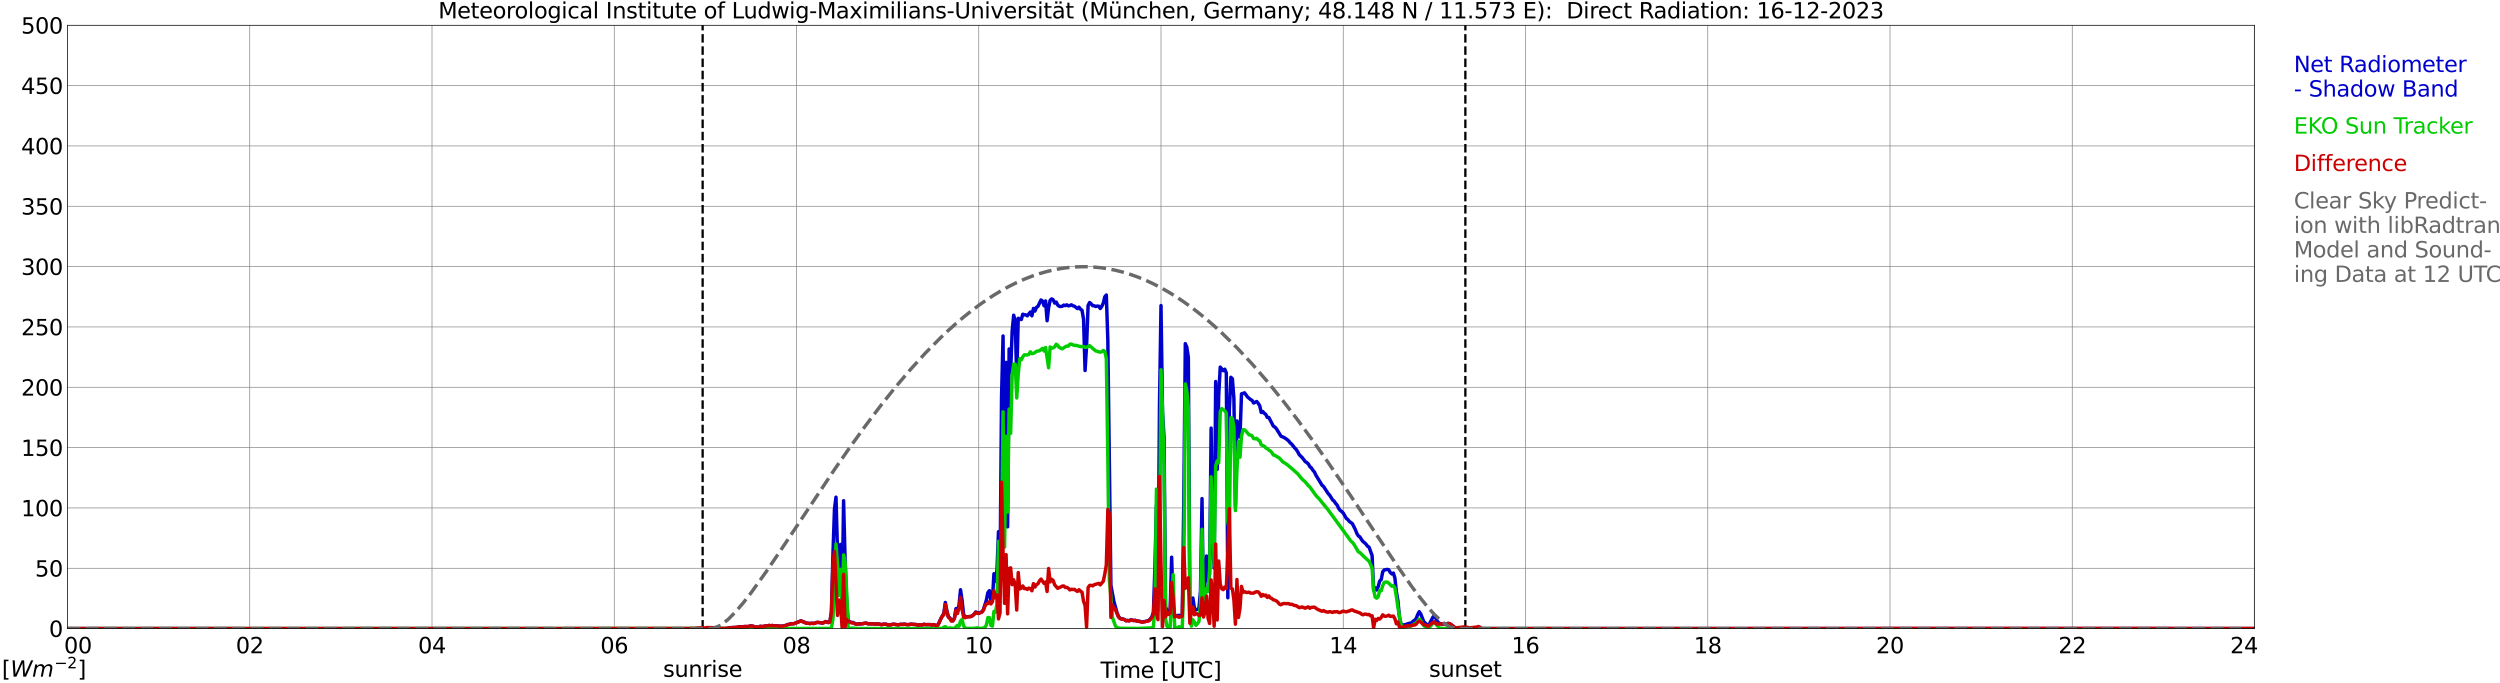<?xml version="1.0" encoding="utf-8" standalone="no"?>
<!DOCTYPE svg PUBLIC "-//W3C//DTD SVG 1.1//EN"
  "http://www.w3.org/Graphics/SVG/1.1/DTD/svg11.dtd">
<svg xmlns:xlink="http://www.w3.org/1999/xlink" width="1085.4pt" height="296.64pt" viewBox="0 0 1085.4 296.64" xmlns="http://www.w3.org/2000/svg" version="1.1">
 <defs>
  <style type="text/css">*{stroke-linejoin: round; stroke-linecap: butt}</style>
 </defs>
 <g id="figure_1">
  <g id="patch_1">
   <path d="M 0 296.64 
L 1085.4 296.64 
L 1085.4 0 
L 0 0 
z
" style="fill: #ffffff"/>
  </g>
  <g id="axes_1">
   <g id="patch_2">
    <path d="M 29.306 272.909 
L 978.814 272.909 
L 978.814 10.976 
L 29.306 10.976 
z
" style="fill: #ffffff"/>
   </g>
   <g id="patch_3">
    <path d="M 978.814 272.909 
L 978.814 272.909 
L 978.814 10.976 
L 978.814 10.976 
z
" clip-path="url(#pf63e60dcdb)" style="fill: #d3d3d3; opacity: 0.25; stroke: #d3d3d3; stroke-linejoin: miter"/>
   </g>
   <g id="matplotlib.axis_1">
    <g id="xtick_1">
     <g id="line2d_1">
      <path d="M 29.306 272.909 
L 29.306 10.976 
" clip-path="url(#pf63e60dcdb)" style="fill: none; stroke: #808080; stroke-width: 0.3; stroke-linecap: square"/>
     </g>
     <g id="line2d_2"/>
     <g id="text_1">
      <!--    00 -->
      <g transform="translate(18.733 283.627) scale(0.095 -0.095)">
       <defs>
        <path id="DejaVuSans-20" transform="scale(0.016)"/>
        <path id="DejaVuSans-30" d="M 2034 4250 
Q 1547 4250 1301 3770 
Q 1056 3291 1056 2328 
Q 1056 1369 1301 889 
Q 1547 409 2034 409 
Q 2525 409 2770 889 
Q 3016 1369 3016 2328 
Q 3016 3291 2770 3770 
Q 2525 4250 2034 4250 
z
M 2034 4750 
Q 2819 4750 3233 4129 
Q 3647 3509 3647 2328 
Q 3647 1150 3233 529 
Q 2819 -91 2034 -91 
Q 1250 -91 836 529 
Q 422 1150 422 2328 
Q 422 3509 836 4129 
Q 1250 4750 2034 4750 
z
" transform="scale(0.016)"/>
       </defs>
       <use xlink:href="#DejaVuSans-20"/>
       <use xlink:href="#DejaVuSans-20" transform="translate(31.787 0)"/>
       <use xlink:href="#DejaVuSans-20" transform="translate(63.574 0)"/>
       <use xlink:href="#DejaVuSans-30" transform="translate(95.361 0)"/>
       <use xlink:href="#DejaVuSans-30" transform="translate(158.984 0)"/>
      </g>
     </g>
    </g>
    <g id="xtick_2">
     <g id="line2d_3">
      <path d="M 108.431 272.909 
L 108.431 10.976 
" clip-path="url(#pf63e60dcdb)" style="fill: none; stroke: #808080; stroke-width: 0.3; stroke-linecap: square"/>
     </g>
     <g id="line2d_4"/>
     <g id="text_2">
      <!-- 02 -->
      <g transform="translate(102.387 283.627) scale(0.095 -0.095)">
       <defs>
        <path id="DejaVuSans-32" d="M 1228 531 
L 3431 531 
L 3431 0 
L 469 0 
L 469 531 
Q 828 903 1448 1529 
Q 2069 2156 2228 2338 
Q 2531 2678 2651 2914 
Q 2772 3150 2772 3378 
Q 2772 3750 2511 3984 
Q 2250 4219 1831 4219 
Q 1534 4219 1204 4116 
Q 875 4013 500 3803 
L 500 4441 
Q 881 4594 1212 4672 
Q 1544 4750 1819 4750 
Q 2544 4750 2975 4387 
Q 3406 4025 3406 3419 
Q 3406 3131 3298 2873 
Q 3191 2616 2906 2266 
Q 2828 2175 2409 1742 
Q 1991 1309 1228 531 
z
" transform="scale(0.016)"/>
       </defs>
       <use xlink:href="#DejaVuSans-30"/>
       <use xlink:href="#DejaVuSans-32" transform="translate(63.623 0)"/>
      </g>
     </g>
    </g>
    <g id="xtick_3">
     <g id="line2d_5">
      <path d="M 187.557 272.909 
L 187.557 10.976 
" clip-path="url(#pf63e60dcdb)" style="fill: none; stroke: #808080; stroke-width: 0.3; stroke-linecap: square"/>
     </g>
     <g id="line2d_6"/>
     <g id="text_3">
      <!-- 04 -->
      <g transform="translate(181.513 283.627) scale(0.095 -0.095)">
       <defs>
        <path id="DejaVuSans-34" d="M 2419 4116 
L 825 1625 
L 2419 1625 
L 2419 4116 
z
M 2253 4666 
L 3047 4666 
L 3047 1625 
L 3713 1625 
L 3713 1100 
L 3047 1100 
L 3047 0 
L 2419 0 
L 2419 1100 
L 313 1100 
L 313 1709 
L 2253 4666 
z
" transform="scale(0.016)"/>
       </defs>
       <use xlink:href="#DejaVuSans-30"/>
       <use xlink:href="#DejaVuSans-34" transform="translate(63.623 0)"/>
      </g>
     </g>
    </g>
    <g id="xtick_4">
     <g id="line2d_7">
      <path d="M 266.683 272.909 
L 266.683 10.976 
" clip-path="url(#pf63e60dcdb)" style="fill: none; stroke: #808080; stroke-width: 0.3; stroke-linecap: square"/>
     </g>
     <g id="line2d_8"/>
     <g id="text_4">
      <!-- 06 -->
      <g transform="translate(260.638 283.627) scale(0.095 -0.095)">
       <defs>
        <path id="DejaVuSans-36" d="M 2113 2584 
Q 1688 2584 1439 2293 
Q 1191 2003 1191 1497 
Q 1191 994 1439 701 
Q 1688 409 2113 409 
Q 2538 409 2786 701 
Q 3034 994 3034 1497 
Q 3034 2003 2786 2293 
Q 2538 2584 2113 2584 
z
M 3366 4563 
L 3366 3988 
Q 3128 4100 2886 4159 
Q 2644 4219 2406 4219 
Q 1781 4219 1451 3797 
Q 1122 3375 1075 2522 
Q 1259 2794 1537 2939 
Q 1816 3084 2150 3084 
Q 2853 3084 3261 2657 
Q 3669 2231 3669 1497 
Q 3669 778 3244 343 
Q 2819 -91 2113 -91 
Q 1303 -91 875 529 
Q 447 1150 447 2328 
Q 447 3434 972 4092 
Q 1497 4750 2381 4750 
Q 2619 4750 2861 4703 
Q 3103 4656 3366 4563 
z
" transform="scale(0.016)"/>
       </defs>
       <use xlink:href="#DejaVuSans-30"/>
       <use xlink:href="#DejaVuSans-36" transform="translate(63.623 0)"/>
      </g>
     </g>
    </g>
    <g id="xtick_5">
     <g id="line2d_9">
      <path d="M 345.808 272.909 
L 345.808 10.976 
" clip-path="url(#pf63e60dcdb)" style="fill: none; stroke: #808080; stroke-width: 0.3; stroke-linecap: square"/>
     </g>
     <g id="line2d_10"/>
     <g id="text_5">
      <!-- 08 -->
      <g transform="translate(339.764 283.627) scale(0.095 -0.095)">
       <defs>
        <path id="DejaVuSans-38" d="M 2034 2216 
Q 1584 2216 1326 1975 
Q 1069 1734 1069 1313 
Q 1069 891 1326 650 
Q 1584 409 2034 409 
Q 2484 409 2743 651 
Q 3003 894 3003 1313 
Q 3003 1734 2745 1975 
Q 2488 2216 2034 2216 
z
M 1403 2484 
Q 997 2584 770 2862 
Q 544 3141 544 3541 
Q 544 4100 942 4425 
Q 1341 4750 2034 4750 
Q 2731 4750 3128 4425 
Q 3525 4100 3525 3541 
Q 3525 3141 3298 2862 
Q 3072 2584 2669 2484 
Q 3125 2378 3379 2068 
Q 3634 1759 3634 1313 
Q 3634 634 3220 271 
Q 2806 -91 2034 -91 
Q 1263 -91 848 271 
Q 434 634 434 1313 
Q 434 1759 690 2068 
Q 947 2378 1403 2484 
z
M 1172 3481 
Q 1172 3119 1398 2916 
Q 1625 2713 2034 2713 
Q 2441 2713 2670 2916 
Q 2900 3119 2900 3481 
Q 2900 3844 2670 4047 
Q 2441 4250 2034 4250 
Q 1625 4250 1398 4047 
Q 1172 3844 1172 3481 
z
" transform="scale(0.016)"/>
       </defs>
       <use xlink:href="#DejaVuSans-30"/>
       <use xlink:href="#DejaVuSans-38" transform="translate(63.623 0)"/>
      </g>
     </g>
    </g>
    <g id="xtick_6">
     <g id="line2d_11">
      <path d="M 424.934 272.909 
L 424.934 10.976 
" clip-path="url(#pf63e60dcdb)" style="fill: none; stroke: #808080; stroke-width: 0.3; stroke-linecap: square"/>
     </g>
     <g id="line2d_12"/>
     <g id="text_6">
      <!-- 10 -->
      <g transform="translate(418.89 283.627) scale(0.095 -0.095)">
       <defs>
        <path id="DejaVuSans-31" d="M 794 531 
L 1825 531 
L 1825 4091 
L 703 3866 
L 703 4441 
L 1819 4666 
L 2450 4666 
L 2450 531 
L 3481 531 
L 3481 0 
L 794 0 
L 794 531 
z
" transform="scale(0.016)"/>
       </defs>
       <use xlink:href="#DejaVuSans-31"/>
       <use xlink:href="#DejaVuSans-30" transform="translate(63.623 0)"/>
      </g>
     </g>
    </g>
    <g id="xtick_7">
     <g id="line2d_13">
      <path d="M 504.06 272.909 
L 504.06 10.976 
" clip-path="url(#pf63e60dcdb)" style="fill: none; stroke: #808080; stroke-width: 0.3; stroke-linecap: square"/>
     </g>
     <g id="line2d_14"/>
     <g id="text_7">
      <!-- 12 -->
      <g transform="translate(498.015 283.627) scale(0.095 -0.095)">
       <use xlink:href="#DejaVuSans-31"/>
       <use xlink:href="#DejaVuSans-32" transform="translate(63.623 0)"/>
      </g>
     </g>
    </g>
    <g id="xtick_8">
     <g id="line2d_15">
      <path d="M 583.185 272.909 
L 583.185 10.976 
" clip-path="url(#pf63e60dcdb)" style="fill: none; stroke: #808080; stroke-width: 0.3; stroke-linecap: square"/>
     </g>
     <g id="line2d_16"/>
     <g id="text_8">
      <!-- 14 -->
      <g transform="translate(577.141 283.627) scale(0.095 -0.095)">
       <use xlink:href="#DejaVuSans-31"/>
       <use xlink:href="#DejaVuSans-34" transform="translate(63.623 0)"/>
      </g>
     </g>
    </g>
    <g id="xtick_9">
     <g id="line2d_17">
      <path d="M 662.311 272.909 
L 662.311 10.976 
" clip-path="url(#pf63e60dcdb)" style="fill: none; stroke: #808080; stroke-width: 0.3; stroke-linecap: square"/>
     </g>
     <g id="line2d_18"/>
     <g id="text_9">
      <!-- 16 -->
      <g transform="translate(656.267 283.627) scale(0.095 -0.095)">
       <use xlink:href="#DejaVuSans-31"/>
       <use xlink:href="#DejaVuSans-36" transform="translate(63.623 0)"/>
      </g>
     </g>
    </g>
    <g id="xtick_10">
     <g id="line2d_19">
      <path d="M 741.437 272.909 
L 741.437 10.976 
" clip-path="url(#pf63e60dcdb)" style="fill: none; stroke: #808080; stroke-width: 0.3; stroke-linecap: square"/>
     </g>
     <g id="line2d_20"/>
     <g id="text_10">
      <!-- 18 -->
      <g transform="translate(735.392 283.627) scale(0.095 -0.095)">
       <use xlink:href="#DejaVuSans-31"/>
       <use xlink:href="#DejaVuSans-38" transform="translate(63.623 0)"/>
      </g>
     </g>
    </g>
    <g id="xtick_11">
     <g id="line2d_21">
      <path d="M 820.562 272.909 
L 820.562 10.976 
" clip-path="url(#pf63e60dcdb)" style="fill: none; stroke: #808080; stroke-width: 0.3; stroke-linecap: square"/>
     </g>
     <g id="line2d_22"/>
     <g id="text_11">
      <!-- 20 -->
      <g transform="translate(814.518 283.627) scale(0.095 -0.095)">
       <use xlink:href="#DejaVuSans-32"/>
       <use xlink:href="#DejaVuSans-30" transform="translate(63.623 0)"/>
      </g>
     </g>
    </g>
    <g id="xtick_12">
     <g id="line2d_23">
      <path d="M 899.688 272.909 
L 899.688 10.976 
" clip-path="url(#pf63e60dcdb)" style="fill: none; stroke: #808080; stroke-width: 0.3; stroke-linecap: square"/>
     </g>
     <g id="line2d_24"/>
     <g id="text_12">
      <!-- 22 -->
      <g transform="translate(893.644 283.627) scale(0.095 -0.095)">
       <use xlink:href="#DejaVuSans-32"/>
       <use xlink:href="#DejaVuSans-32" transform="translate(63.623 0)"/>
      </g>
     </g>
    </g>
    <g id="xtick_13">
     <g id="line2d_25">
      <path d="M 978.814 272.909 
L 978.814 10.976 
" clip-path="url(#pf63e60dcdb)" style="fill: none; stroke: #808080; stroke-width: 0.3; stroke-linecap: square"/>
     </g>
     <g id="line2d_26"/>
     <g id="text_13">
      <!-- 24    -->
      <g transform="translate(968.241 283.627) scale(0.095 -0.095)">
       <use xlink:href="#DejaVuSans-32"/>
       <use xlink:href="#DejaVuSans-34" transform="translate(63.623 0)"/>
       <use xlink:href="#DejaVuSans-20" transform="translate(127.246 0)"/>
       <use xlink:href="#DejaVuSans-20" transform="translate(159.033 0)"/>
       <use xlink:href="#DejaVuSans-20" transform="translate(190.82 0)"/>
      </g>
     </g>
    </g>
    <g id="text_14">
     <!-- Time [UTC] -->
     <g transform="translate(477.806 294.322) scale(0.095 -0.095)">
      <defs>
       <path id="DejaVuSans-54" d="M -19 4666 
L 3928 4666 
L 3928 4134 
L 2272 4134 
L 2272 0 
L 1638 0 
L 1638 4134 
L -19 4134 
L -19 4666 
z
" transform="scale(0.016)"/>
       <path id="DejaVuSans-69" d="M 603 3500 
L 1178 3500 
L 1178 0 
L 603 0 
L 603 3500 
z
M 603 4863 
L 1178 4863 
L 1178 4134 
L 603 4134 
L 603 4863 
z
" transform="scale(0.016)"/>
       <path id="DejaVuSans-6d" d="M 3328 2828 
Q 3544 3216 3844 3400 
Q 4144 3584 4550 3584 
Q 5097 3584 5394 3201 
Q 5691 2819 5691 2113 
L 5691 0 
L 5113 0 
L 5113 2094 
Q 5113 2597 4934 2840 
Q 4756 3084 4391 3084 
Q 3944 3084 3684 2787 
Q 3425 2491 3425 1978 
L 3425 0 
L 2847 0 
L 2847 2094 
Q 2847 2600 2669 2842 
Q 2491 3084 2119 3084 
Q 1678 3084 1418 2786 
Q 1159 2488 1159 1978 
L 1159 0 
L 581 0 
L 581 3500 
L 1159 3500 
L 1159 2956 
Q 1356 3278 1631 3431 
Q 1906 3584 2284 3584 
Q 2666 3584 2933 3390 
Q 3200 3197 3328 2828 
z
" transform="scale(0.016)"/>
       <path id="DejaVuSans-65" d="M 3597 1894 
L 3597 1613 
L 953 1613 
Q 991 1019 1311 708 
Q 1631 397 2203 397 
Q 2534 397 2845 478 
Q 3156 559 3463 722 
L 3463 178 
Q 3153 47 2828 -22 
Q 2503 -91 2169 -91 
Q 1331 -91 842 396 
Q 353 884 353 1716 
Q 353 2575 817 3079 
Q 1281 3584 2069 3584 
Q 2775 3584 3186 3129 
Q 3597 2675 3597 1894 
z
M 3022 2063 
Q 3016 2534 2758 2815 
Q 2500 3097 2075 3097 
Q 1594 3097 1305 2825 
Q 1016 2553 972 2059 
L 3022 2063 
z
" transform="scale(0.016)"/>
       <path id="DejaVuSans-5b" d="M 550 4863 
L 1875 4863 
L 1875 4416 
L 1125 4416 
L 1125 -397 
L 1875 -397 
L 1875 -844 
L 550 -844 
L 550 4863 
z
" transform="scale(0.016)"/>
       <path id="DejaVuSans-55" d="M 556 4666 
L 1191 4666 
L 1191 1831 
Q 1191 1081 1462 751 
Q 1734 422 2344 422 
Q 2950 422 3222 751 
Q 3494 1081 3494 1831 
L 3494 4666 
L 4128 4666 
L 4128 1753 
Q 4128 841 3676 375 
Q 3225 -91 2344 -91 
Q 1459 -91 1007 375 
Q 556 841 556 1753 
L 556 4666 
z
" transform="scale(0.016)"/>
       <path id="DejaVuSans-43" d="M 4122 4306 
L 4122 3641 
Q 3803 3938 3442 4084 
Q 3081 4231 2675 4231 
Q 1875 4231 1450 3742 
Q 1025 3253 1025 2328 
Q 1025 1406 1450 917 
Q 1875 428 2675 428 
Q 3081 428 3442 575 
Q 3803 722 4122 1019 
L 4122 359 
Q 3791 134 3420 21 
Q 3050 -91 2638 -91 
Q 1578 -91 968 557 
Q 359 1206 359 2328 
Q 359 3453 968 4101 
Q 1578 4750 2638 4750 
Q 3056 4750 3426 4639 
Q 3797 4528 4122 4306 
z
" transform="scale(0.016)"/>
       <path id="DejaVuSans-5d" d="M 1947 4863 
L 1947 -844 
L 622 -844 
L 622 -397 
L 1369 -397 
L 1369 4416 
L 622 4416 
L 622 4863 
L 1947 4863 
z
" transform="scale(0.016)"/>
      </defs>
      <use xlink:href="#DejaVuSans-54"/>
      <use xlink:href="#DejaVuSans-69" transform="translate(57.959 0)"/>
      <use xlink:href="#DejaVuSans-6d" transform="translate(85.742 0)"/>
      <use xlink:href="#DejaVuSans-65" transform="translate(183.154 0)"/>
      <use xlink:href="#DejaVuSans-20" transform="translate(244.678 0)"/>
      <use xlink:href="#DejaVuSans-5b" transform="translate(276.465 0)"/>
      <use xlink:href="#DejaVuSans-55" transform="translate(315.479 0)"/>
      <use xlink:href="#DejaVuSans-54" transform="translate(388.672 0)"/>
      <use xlink:href="#DejaVuSans-43" transform="translate(443.881 0)"/>
      <use xlink:href="#DejaVuSans-5d" transform="translate(513.705 0)"/>
     </g>
    </g>
   </g>
   <g id="matplotlib.axis_2">
    <g id="ytick_1">
     <g id="line2d_27">
      <path d="M 29.306 272.909 
L 978.814 272.909 
" clip-path="url(#pf63e60dcdb)" style="fill: none; stroke: #808080; stroke-width: 0.3; stroke-linecap: square"/>
     </g>
     <g id="line2d_28"/>
     <g id="text_15">
      <!-- 0 -->
      <g transform="translate(21.261 276.518) scale(0.095 -0.095)">
       <use xlink:href="#DejaVuSans-30"/>
      </g>
     </g>
    </g>
    <g id="ytick_2">
     <g id="line2d_29">
      <path d="M 29.306 246.715 
L 978.814 246.715 
" clip-path="url(#pf63e60dcdb)" style="fill: none; stroke: #808080; stroke-width: 0.3; stroke-linecap: square"/>
     </g>
     <g id="line2d_30"/>
     <g id="text_16">
      <!-- 50 -->
      <g transform="translate(15.217 250.325) scale(0.095 -0.095)">
       <defs>
        <path id="DejaVuSans-35" d="M 691 4666 
L 3169 4666 
L 3169 4134 
L 1269 4134 
L 1269 2991 
Q 1406 3038 1543 3061 
Q 1681 3084 1819 3084 
Q 2600 3084 3056 2656 
Q 3513 2228 3513 1497 
Q 3513 744 3044 326 
Q 2575 -91 1722 -91 
Q 1428 -91 1123 -41 
Q 819 9 494 109 
L 494 744 
Q 775 591 1075 516 
Q 1375 441 1709 441 
Q 2250 441 2565 725 
Q 2881 1009 2881 1497 
Q 2881 1984 2565 2268 
Q 2250 2553 1709 2553 
Q 1456 2553 1204 2497 
Q 953 2441 691 2322 
L 691 4666 
z
" transform="scale(0.016)"/>
       </defs>
       <use xlink:href="#DejaVuSans-35"/>
       <use xlink:href="#DejaVuSans-30" transform="translate(63.623 0)"/>
      </g>
     </g>
    </g>
    <g id="ytick_3">
     <g id="line2d_31">
      <path d="M 29.306 220.522 
L 978.814 220.522 
" clip-path="url(#pf63e60dcdb)" style="fill: none; stroke: #808080; stroke-width: 0.3; stroke-linecap: square"/>
     </g>
     <g id="line2d_32"/>
     <g id="text_17">
      <!-- 100 -->
      <g transform="translate(9.173 224.131) scale(0.095 -0.095)">
       <use xlink:href="#DejaVuSans-31"/>
       <use xlink:href="#DejaVuSans-30" transform="translate(63.623 0)"/>
       <use xlink:href="#DejaVuSans-30" transform="translate(127.246 0)"/>
      </g>
     </g>
    </g>
    <g id="ytick_4">
     <g id="line2d_33">
      <path d="M 29.306 194.329 
L 978.814 194.329 
" clip-path="url(#pf63e60dcdb)" style="fill: none; stroke: #808080; stroke-width: 0.3; stroke-linecap: square"/>
     </g>
     <g id="line2d_34"/>
     <g id="text_18">
      <!-- 150 -->
      <g transform="translate(9.173 197.938) scale(0.095 -0.095)">
       <use xlink:href="#DejaVuSans-31"/>
       <use xlink:href="#DejaVuSans-35" transform="translate(63.623 0)"/>
       <use xlink:href="#DejaVuSans-30" transform="translate(127.246 0)"/>
      </g>
     </g>
    </g>
    <g id="ytick_5">
     <g id="line2d_35">
      <path d="M 29.306 168.136 
L 978.814 168.136 
" clip-path="url(#pf63e60dcdb)" style="fill: none; stroke: #808080; stroke-width: 0.3; stroke-linecap: square"/>
     </g>
     <g id="line2d_36"/>
     <g id="text_19">
      <!-- 200 -->
      <g transform="translate(9.173 171.745) scale(0.095 -0.095)">
       <use xlink:href="#DejaVuSans-32"/>
       <use xlink:href="#DejaVuSans-30" transform="translate(63.623 0)"/>
       <use xlink:href="#DejaVuSans-30" transform="translate(127.246 0)"/>
      </g>
     </g>
    </g>
    <g id="ytick_6">
     <g id="line2d_37">
      <path d="M 29.306 141.942 
L 978.814 141.942 
" clip-path="url(#pf63e60dcdb)" style="fill: none; stroke: #808080; stroke-width: 0.3; stroke-linecap: square"/>
     </g>
     <g id="line2d_38"/>
     <g id="text_20">
      <!-- 250 -->
      <g transform="translate(9.173 145.551) scale(0.095 -0.095)">
       <use xlink:href="#DejaVuSans-32"/>
       <use xlink:href="#DejaVuSans-35" transform="translate(63.623 0)"/>
       <use xlink:href="#DejaVuSans-30" transform="translate(127.246 0)"/>
      </g>
     </g>
    </g>
    <g id="ytick_7">
     <g id="line2d_39">
      <path d="M 29.306 115.749 
L 978.814 115.749 
" clip-path="url(#pf63e60dcdb)" style="fill: none; stroke: #808080; stroke-width: 0.3; stroke-linecap: square"/>
     </g>
     <g id="line2d_40"/>
     <g id="text_21">
      <!-- 300 -->
      <g transform="translate(9.173 119.358) scale(0.095 -0.095)">
       <defs>
        <path id="DejaVuSans-33" d="M 2597 2516 
Q 3050 2419 3304 2112 
Q 3559 1806 3559 1356 
Q 3559 666 3084 287 
Q 2609 -91 1734 -91 
Q 1441 -91 1130 -33 
Q 819 25 488 141 
L 488 750 
Q 750 597 1062 519 
Q 1375 441 1716 441 
Q 2309 441 2620 675 
Q 2931 909 2931 1356 
Q 2931 1769 2642 2001 
Q 2353 2234 1838 2234 
L 1294 2234 
L 1294 2753 
L 1863 2753 
Q 2328 2753 2575 2939 
Q 2822 3125 2822 3475 
Q 2822 3834 2567 4026 
Q 2313 4219 1838 4219 
Q 1578 4219 1281 4162 
Q 984 4106 628 3988 
L 628 4550 
Q 988 4650 1302 4700 
Q 1616 4750 1894 4750 
Q 2613 4750 3031 4423 
Q 3450 4097 3450 3541 
Q 3450 3153 3228 2886 
Q 3006 2619 2597 2516 
z
" transform="scale(0.016)"/>
       </defs>
       <use xlink:href="#DejaVuSans-33"/>
       <use xlink:href="#DejaVuSans-30" transform="translate(63.623 0)"/>
       <use xlink:href="#DejaVuSans-30" transform="translate(127.246 0)"/>
      </g>
     </g>
    </g>
    <g id="ytick_8">
     <g id="line2d_41">
      <path d="M 29.306 89.556 
L 978.814 89.556 
" clip-path="url(#pf63e60dcdb)" style="fill: none; stroke: #808080; stroke-width: 0.3; stroke-linecap: square"/>
     </g>
     <g id="line2d_42"/>
     <g id="text_22">
      <!-- 350 -->
      <g transform="translate(9.173 93.165) scale(0.095 -0.095)">
       <use xlink:href="#DejaVuSans-33"/>
       <use xlink:href="#DejaVuSans-35" transform="translate(63.623 0)"/>
       <use xlink:href="#DejaVuSans-30" transform="translate(127.246 0)"/>
      </g>
     </g>
    </g>
    <g id="ytick_9">
     <g id="line2d_43">
      <path d="M 29.306 63.362 
L 978.814 63.362 
" clip-path="url(#pf63e60dcdb)" style="fill: none; stroke: #808080; stroke-width: 0.3; stroke-linecap: square"/>
     </g>
     <g id="line2d_44"/>
     <g id="text_23">
      <!-- 400 -->
      <g transform="translate(9.173 66.972) scale(0.095 -0.095)">
       <use xlink:href="#DejaVuSans-34"/>
       <use xlink:href="#DejaVuSans-30" transform="translate(63.623 0)"/>
       <use xlink:href="#DejaVuSans-30" transform="translate(127.246 0)"/>
      </g>
     </g>
    </g>
    <g id="ytick_10">
     <g id="line2d_45">
      <path d="M 29.306 37.169 
L 978.814 37.169 
" clip-path="url(#pf63e60dcdb)" style="fill: none; stroke: #808080; stroke-width: 0.3; stroke-linecap: square"/>
     </g>
     <g id="line2d_46"/>
     <g id="text_24">
      <!-- 450 -->
      <g transform="translate(9.173 40.778) scale(0.095 -0.095)">
       <use xlink:href="#DejaVuSans-34"/>
       <use xlink:href="#DejaVuSans-35" transform="translate(63.623 0)"/>
       <use xlink:href="#DejaVuSans-30" transform="translate(127.246 0)"/>
      </g>
     </g>
    </g>
    <g id="ytick_11">
     <g id="line2d_47">
      <path d="M 29.306 10.976 
L 978.814 10.976 
" clip-path="url(#pf63e60dcdb)" style="fill: none; stroke: #808080; stroke-width: 0.3; stroke-linecap: square"/>
     </g>
     <g id="line2d_48"/>
     <g id="text_25">
      <!-- 500 -->
      <g transform="translate(9.173 14.585) scale(0.095 -0.095)">
       <use xlink:href="#DejaVuSans-35"/>
       <use xlink:href="#DejaVuSans-30" transform="translate(63.623 0)"/>
       <use xlink:href="#DejaVuSans-30" transform="translate(127.246 0)"/>
      </g>
     </g>
    </g>
   </g>
   <g id="line2d_49">
    <path d="M 305.059 272.909 
L 305.059 10.976 
" clip-path="url(#pf63e60dcdb)" style="fill: none; stroke-dasharray: 3.7,1.6; stroke-dashoffset: 0; stroke: #000000"/>
   </g>
   <g id="line2d_50">
    <path d="M 636.2 272.909 
L 636.2 10.976 
" clip-path="url(#pf63e60dcdb)" style="fill: none; stroke-dasharray: 3.7,1.6; stroke-dashoffset: 0; stroke: #000000"/>
   </g>
   <g id="line2d_51">
    <path d="M 29.306 272.909 
L 299.652 272.966 
L 300.311 273.087 
L 300.971 272.945 
L 303.608 273.249 
L 304.267 273.207 
L 304.927 273.286 
L 305.586 273.181 
L 306.246 273.207 
L 306.905 273.365 
L 312.18 273.276 
L 312.839 273.05 
L 314.158 273.024 
L 316.136 272.668 
L 316.796 272.505 
L 317.455 272.537 
L 318.114 272.437 
L 318.774 272.469 
L 319.433 272.369 
L 320.093 272.385 
L 320.752 272.092 
L 321.411 272.207 
L 323.39 272.018 
L 324.708 272.034 
L 326.027 271.725 
L 326.686 271.819 
L 328.005 272.223 
L 329.324 272.291 
L 329.983 271.94 
L 331.302 272.029 
L 331.961 271.819 
L 333.28 271.699 
L 333.94 271.526 
L 334.599 271.756 
L 335.258 271.542 
L 335.918 271.709 
L 337.236 271.693 
L 338.555 271.856 
L 339.874 271.819 
L 341.193 271.515 
L 341.852 271.18 
L 342.512 271.07 
L 343.171 270.84 
L 343.83 270.771 
L 344.49 270.829 
L 347.127 269.797 
L 347.787 269.535 
L 348.446 269.881 
L 349.105 270.064 
L 349.765 270.431 
L 351.083 270.614 
L 351.743 270.709 
L 352.402 270.567 
L 353.062 270.703 
L 353.721 270.572 
L 354.38 270.305 
L 355.04 270.206 
L 356.359 270.373 
L 357.018 270.562 
L 357.677 270.305 
L 358.337 269.865 
L 358.996 269.991 
L 359.655 270.289 
L 360.315 270.001 
L 360.974 265.559 
L 361.634 240.481 
L 362.293 221.004 
L 362.952 215.855 
L 363.612 239.345 
L 364.271 246.082 
L 364.93 236.374 
L 365.59 261.939 
L 366.249 217.395 
L 366.909 243.195 
L 367.568 260.446 
L 368.227 269.383 
L 368.887 269.876 
L 369.546 270.221 
L 370.206 270.206 
L 371.524 270.871 
L 372.184 271.012 
L 372.843 270.808 
L 373.502 270.887 
L 374.821 270.719 
L 375.481 270.557 
L 376.14 270.536 
L 376.799 270.798 
L 378.118 270.855 
L 378.777 270.798 
L 380.096 270.97 
L 380.756 270.813 
L 382.074 271.023 
L 382.734 271.201 
L 383.393 270.997 
L 384.712 270.986 
L 385.371 271.295 
L 386.69 271.285 
L 387.349 271.081 
L 388.009 270.997 
L 389.987 271.301 
L 390.646 271.112 
L 392.624 270.97 
L 393.284 271.133 
L 394.603 271.206 
L 395.262 270.97 
L 397.899 271.175 
L 398.559 271.458 
L 399.218 271.285 
L 400.537 271.29 
L 401.196 271.018 
L 401.856 271.201 
L 403.834 271.159 
L 404.493 271.4 
L 405.153 271.138 
L 406.471 271.542 
L 407.131 271.416 
L 407.79 270.2 
L 408.45 268.629 
L 409.768 266.313 
L 410.428 261.562 
L 411.087 265.224 
L 411.746 267.822 
L 412.406 268.257 
L 413.065 269.436 
L 413.725 269.483 
L 414.384 268.351 
L 415.043 264.228 
L 415.703 264.946 
L 416.362 262.777 
L 417.022 256.056 
L 417.681 260.498 
L 418.34 266.633 
L 419 267.869 
L 421.637 267.592 
L 422.297 267.193 
L 422.956 266.596 
L 423.615 265.685 
L 424.934 266.193 
L 426.253 265.679 
L 426.912 264.768 
L 428.231 260.593 
L 428.89 257.303 
L 429.55 256.444 
L 430.209 260.834 
L 430.869 260.174 
L 431.528 249.099 
L 432.187 252.431 
L 432.847 247.402 
L 433.506 230.827 
L 434.165 250.791 
L 434.825 172.384 
L 435.484 145.871 
L 436.144 226.578 
L 436.803 157.328 
L 437.462 228.726 
L 438.122 151.524 
L 438.781 161.76 
L 439.44 143.65 
L 440.1 136.866 
L 440.759 139.119 
L 441.419 164.725 
L 442.078 138.197 
L 443.397 138.72 
L 444.056 136.426 
L 444.716 136.677 
L 445.375 136.693 
L 446.034 137.112 
L 447.353 135.467 
L 448.012 137.117 
L 448.672 133.917 
L 449.331 135.048 
L 449.991 133.419 
L 450.65 132.995 
L 451.969 130.234 
L 452.628 130.737 
L 453.287 132.748 
L 453.947 130.669 
L 454.606 139.239 
L 455.266 133.581 
L 455.925 130.381 
L 456.584 129.773 
L 457.244 130.145 
L 457.903 131.591 
L 458.563 131.156 
L 459.222 132.455 
L 459.881 132.995 
L 460.541 133.068 
L 461.2 132.968 
L 461.859 132.455 
L 462.519 132.696 
L 463.178 132.345 
L 463.838 132.796 
L 464.497 132.654 
L 465.156 132.335 
L 465.816 132.754 
L 466.475 132.937 
L 467.794 133.979 
L 468.453 133.356 
L 469.113 134.247 
L 469.772 134.713 
L 470.431 138.574 
L 471.091 160.854 
L 471.75 150.057 
L 472.409 132.623 
L 473.069 131.344 
L 473.728 131.915 
L 474.388 132.712 
L 475.047 132.754 
L 475.706 133.063 
L 476.366 132.89 
L 477.025 132.937 
L 477.685 133.943 
L 478.344 133.031 
L 479.003 131.606 
L 479.663 128.861 
L 480.322 128.081 
L 480.981 147.941 
L 482.3 254.097 
L 483.619 261.158 
L 484.938 265.973 
L 485.597 267.628 
L 486.256 268.409 
L 486.916 268.639 
L 487.575 268.744 
L 488.235 268.99 
L 488.894 269.457 
L 489.553 269.362 
L 490.213 269.519 
L 490.872 269.132 
L 491.532 269.184 
L 492.191 269.409 
L 492.85 269.305 
L 493.51 269.572 
L 494.828 269.75 
L 495.488 269.954 
L 496.147 270.012 
L 498.125 269.635 
L 498.785 269.305 
L 499.444 268.665 
L 500.103 267.791 
L 500.763 265.774 
L 501.422 246.076 
L 502.082 219.49 
L 502.741 261.117 
L 503.4 175.779 
L 504.06 132.675 
L 504.719 179.09 
L 505.379 189.955 
L 506.038 263.574 
L 507.357 266.45 
L 508.016 265.585 
L 508.675 241.922 
L 509.335 262.851 
L 509.994 267.555 
L 510.654 267.298 
L 511.972 267.157 
L 512.632 267.534 
L 513.291 267.23 
L 513.95 217.311 
L 514.61 149.203 
L 515.269 150.717 
L 515.929 155.154 
L 516.588 262.709 
L 517.247 263.663 
L 517.907 259.65 
L 518.566 264.082 
L 519.226 264.768 
L 519.885 264.543 
L 520.544 264.045 
L 521.204 256.465 
L 521.863 216.478 
L 522.522 265.674 
L 523.182 252.31 
L 523.841 241.419 
L 524.501 252.284 
L 525.16 249.178 
L 525.819 185.868 
L 526.479 235.447 
L 527.138 246.595 
L 527.797 165.637 
L 528.457 203.8 
L 529.116 171.656 
L 529.776 159.387 
L 531.094 160.953 
L 531.754 160.299 
L 532.413 161.933 
L 533.073 259.519 
L 533.732 177.927 
L 534.391 163.803 
L 535.051 164.458 
L 535.71 172.939 
L 536.369 219.742 
L 537.029 182.757 
L 537.688 186.832 
L 538.348 189.771 
L 539.007 171.017 
L 540.326 170.551 
L 541.644 172.358 
L 542.963 173.484 
L 543.623 173.846 
L 544.282 174.977 
L 545.601 174.322 
L 546.26 175.092 
L 546.919 176.156 
L 547.579 179.09 
L 548.238 178.676 
L 548.898 179.435 
L 549.557 179.928 
L 550.216 181.237 
L 550.876 181.232 
L 552.854 185.046 
L 553.513 185.397 
L 554.173 186.178 
L 555.491 188.283 
L 556.151 189.384 
L 557.47 189.928 
L 558.788 190.829 
L 559.448 191.395 
L 560.107 192.228 
L 560.766 192.794 
L 562.085 194.46 
L 562.745 195.104 
L 563.404 196.126 
L 564.063 197.393 
L 565.382 198.687 
L 566.701 200.421 
L 567.36 200.825 
L 568.02 201.427 
L 568.679 202.585 
L 569.338 203.14 
L 569.998 204.146 
L 570.657 204.9 
L 571.317 206.304 
L 573.954 210.637 
L 574.613 211.187 
L 576.592 214.225 
L 577.251 214.953 
L 578.57 217.038 
L 579.229 217.568 
L 579.889 218.579 
L 580.548 219.317 
L 581.207 220.732 
L 581.867 221.601 
L 582.526 222.089 
L 583.185 222.759 
L 584.504 225.059 
L 585.164 225.546 
L 585.823 226.379 
L 587.142 227.343 
L 588.46 229.983 
L 589.12 231.665 
L 589.779 232.702 
L 590.439 233.126 
L 591.098 234.242 
L 591.757 235.117 
L 592.417 235.604 
L 593.076 236.254 
L 593.736 237.15 
L 594.395 237.553 
L 595.714 241.225 
L 596.373 256.287 
L 597.032 255.192 
L 597.692 256.161 
L 598.351 254.683 
L 599.011 252.253 
L 599.67 251.624 
L 600.329 248.235 
L 600.989 247.428 
L 602.307 247.213 
L 602.967 247.397 
L 603.626 248.596 
L 604.286 249.178 
L 604.945 248.8 
L 605.604 250.948 
L 606.264 257.051 
L 606.923 260.86 
L 607.582 267.943 
L 608.242 270.881 
L 608.901 271.348 
L 610.22 271.185 
L 611.539 270.682 
L 612.858 270.42 
L 613.517 269.671 
L 614.176 269.331 
L 614.836 268.54 
L 615.495 266.858 
L 616.154 265.58 
L 616.814 266.512 
L 618.133 269.907 
L 619.451 271.159 
L 620.111 271.431 
L 620.77 270.541 
L 622.089 268.016 
L 622.748 267.288 
L 624.067 269.781 
L 624.726 270.52 
L 625.386 270.803 
L 626.045 270.95 
L 627.364 270.85 
L 628.023 271.175 
L 628.683 270.672 
L 629.342 270.756 
L 630.661 271.652 
L 631.98 272.809 
L 632.639 273.338 
L 633.298 273.338 
L 635.276 273.606 
L 637.255 273.448 
L 637.914 273.223 
L 641.211 273.574 
L 641.87 273.815 
L 642.53 273.532 
L 643.189 272.909 
L 978.154 272.909 
L 978.154 272.909 
" clip-path="url(#pf63e60dcdb)" style="fill: none; stroke: #0000cc; stroke-width: 1.5; stroke-linecap: square"/>
   </g>
   <g id="line2d_52">
    <path d="M 28.646 272.928 
L 360.315 272.84 
L 360.974 272.529 
L 361.634 268.769 
L 362.293 254.525 
L 362.952 236.2 
L 363.612 245.061 
L 364.271 258.457 
L 364.93 247.157 
L 365.59 261.347 
L 366.249 240.914 
L 366.909 243.918 
L 367.568 256.471 
L 368.227 272.458 
L 368.887 272.783 
L 370.206 272.679 
L 372.184 272.875 
L 388.009 272.897 
L 409.109 272.828 
L 409.768 272.299 
L 410.428 272.065 
L 411.087 272.592 
L 411.746 272.803 
L 412.406 272.613 
L 414.384 272.843 
L 415.703 271.49 
L 416.362 271.925 
L 417.022 269.638 
L 417.681 268.902 
L 418.34 271.707 
L 419 272.585 
L 419.659 272.804 
L 420.978 272.837 
L 422.956 272.793 
L 424.275 272.575 
L 424.934 272.786 
L 426.253 272.791 
L 426.912 272.692 
L 427.572 272.43 
L 428.231 271.414 
L 428.89 268.154 
L 429.55 268.142 
L 430.209 271.548 
L 430.869 271.827 
L 431.528 265.464 
L 432.187 265.785 
L 432.847 261.996 
L 433.506 235.036 
L 434.165 257.667 
L 434.825 235.923 
L 435.484 178.788 
L 436.144 237.532 
L 436.803 189.43 
L 437.462 222.339 
L 438.122 177.609 
L 438.781 188.122 
L 439.44 162.727 
L 440.1 158.048 
L 440.759 158.091 
L 441.419 172.783 
L 442.078 162.52 
L 442.737 155.712 
L 443.397 156.277 
L 444.056 154.929 
L 444.716 154.047 
L 446.034 154.106 
L 446.694 153.853 
L 447.353 152.75 
L 448.012 153.54 
L 448.672 153.428 
L 449.331 153.082 
L 449.991 152.534 
L 451.309 152.29 
L 452.628 151.237 
L 453.287 152.383 
L 453.947 150.885 
L 455.266 159.653 
L 455.925 150.65 
L 456.584 151.205 
L 457.244 151.014 
L 457.903 150.58 
L 458.563 149.458 
L 459.222 149.918 
L 459.881 150.849 
L 461.2 151.43 
L 462.519 150.542 
L 463.178 150.24 
L 463.838 150.28 
L 464.497 149.445 
L 465.156 149.414 
L 466.475 149.99 
L 467.134 149.93 
L 469.113 150.481 
L 470.431 150.429 
L 471.091 150.823 
L 471.75 150.756 
L 473.069 150.075 
L 474.388 151.259 
L 475.706 152.336 
L 477.685 152.921 
L 478.344 152.724 
L 479.003 152.154 
L 479.663 152.601 
L 480.322 155.702 
L 480.981 199.661 
L 481.641 251.827 
L 482.3 258.981 
L 482.96 268.041 
L 484.278 271.784 
L 484.938 272.475 
L 486.256 272.757 
L 488.894 272.828 
L 494.169 272.843 
L 498.785 272.651 
L 500.103 272.56 
L 500.763 272.086 
L 501.422 263.309 
L 502.082 212.355 
L 502.741 265.002 
L 503.4 241.812 
L 504.06 160.541 
L 504.719 178.225 
L 505.379 202.127 
L 506.038 268.737 
L 506.697 271.989 
L 507.357 272.574 
L 508.016 272.304 
L 508.675 261.896 
L 509.335 249.479 
L 509.994 272.628 
L 510.654 272.759 
L 511.972 272.061 
L 512.632 272.77 
L 513.291 272.627 
L 513.95 252.442 
L 514.61 166.719 
L 515.269 169.646 
L 515.929 177.186 
L 516.588 265.036 
L 517.247 271.849 
L 517.907 269.069 
L 518.566 270.088 
L 519.226 271.475 
L 519.885 270.757 
L 520.544 269.781 
L 521.204 262.294 
L 521.863 229.802 
L 522.522 260.65 
L 523.182 259.645 
L 523.841 255.479 
L 524.501 256.776 
L 525.16 246.959 
L 525.819 207.018 
L 526.479 222.02 
L 527.138 245.567 
L 527.797 202.312 
L 528.457 200.069 
L 529.116 200.981 
L 529.776 178.693 
L 530.435 177.385 
L 531.754 178.355 
L 532.413 179.371 
L 533.073 226.448 
L 533.732 229.963 
L 534.391 181.365 
L 535.051 181.713 
L 535.71 185.371 
L 536.369 221.653 
L 537.029 204.061 
L 537.688 191.69 
L 538.348 198.499 
L 539.007 189.332 
L 539.666 186.557 
L 540.326 186.611 
L 540.985 187.217 
L 542.304 188.795 
L 542.963 188.877 
L 543.623 189.281 
L 544.282 190.37 
L 544.941 190.522 
L 545.601 190.323 
L 546.26 191.02 
L 546.919 191.39 
L 547.579 193.104 
L 548.238 193.477 
L 548.898 193.721 
L 549.557 194.487 
L 550.216 194.759 
L 550.876 195.415 
L 551.535 195.764 
L 552.195 196.508 
L 552.854 197.518 
L 553.513 197.728 
L 555.491 198.888 
L 556.81 200.402 
L 558.788 201.67 
L 561.426 203.911 
L 563.404 205.7 
L 565.382 208.075 
L 566.701 209.25 
L 568.02 210.842 
L 568.679 211.415 
L 571.317 215.109 
L 572.635 216.486 
L 576.592 221.344 
L 577.91 223.133 
L 582.526 229.447 
L 586.482 234.895 
L 587.142 235.461 
L 587.801 236.262 
L 589.779 239.621 
L 590.439 239.927 
L 592.417 241.876 
L 594.395 243.694 
L 595.054 245.011 
L 595.714 246.788 
L 596.373 255.962 
L 597.032 259.25 
L 597.692 259.688 
L 598.351 259.1 
L 599.011 256.386 
L 599.67 256.472 
L 600.329 254.207 
L 600.989 252.843 
L 601.648 252.699 
L 602.307 252.731 
L 602.967 253.217 
L 604.286 254.532 
L 604.945 254.237 
L 605.604 255.235 
L 606.264 259.134 
L 606.923 263.728 
L 608.242 271.076 
L 608.901 271.916 
L 609.561 272.203 
L 610.879 272.05 
L 611.539 271.887 
L 612.198 271.867 
L 612.858 271.666 
L 613.517 271.184 
L 614.836 270.454 
L 616.154 268.813 
L 616.814 269.391 
L 617.473 270.618 
L 618.133 271.605 
L 618.792 272.118 
L 620.111 272.503 
L 620.77 272.169 
L 622.089 270.597 
L 622.748 270.293 
L 623.408 270.7 
L 624.067 271.74 
L 624.726 272.47 
L 625.386 272.785 
L 627.364 272.886 
L 639.233 272.912 
L 785.615 272.967 
L 793.528 272.961 
L 817.265 272.98 
L 978.154 272.973 
L 978.154 272.973 
" clip-path="url(#pf63e60dcdb)" style="fill: none; stroke: #00cc00; stroke-width: 1.5; stroke-linecap: square"/>
   </g>
   <g id="line2d_53">
    <path d="M 29.306 272.89 
L 45.79 272.866 
L 58.978 272.899 
L 72.166 272.881 
L 108.431 272.89 
L 115.685 272.868 
L 124.257 272.878 
L 134.147 272.887 
L 141.4 272.893 
L 299.652 272.853 
L 300.311 272.732 
L 300.971 272.874 
L 303.608 272.57 
L 304.267 272.611 
L 304.927 272.533 
L 305.586 272.637 
L 306.246 272.611 
L 306.905 272.454 
L 312.18 272.541 
L 312.839 272.766 
L 314.158 272.792 
L 315.477 272.858 
L 316.796 272.507 
L 317.455 272.538 
L 318.114 272.438 
L 318.774 272.469 
L 319.433 272.37 
L 320.093 272.385 
L 320.752 272.092 
L 321.411 272.207 
L 323.39 272.019 
L 324.708 272.035 
L 326.027 271.727 
L 326.686 271.821 
L 328.005 272.226 
L 329.324 272.295 
L 329.983 271.945 
L 331.302 272.033 
L 331.961 271.824 
L 333.28 271.706 
L 333.94 271.535 
L 334.599 271.768 
L 335.258 271.555 
L 335.918 271.723 
L 337.236 271.711 
L 338.555 271.876 
L 339.874 271.844 
L 341.193 271.546 
L 341.852 271.215 
L 342.512 271.117 
L 343.83 270.792 
L 344.49 270.842 
L 345.808 270.369 
L 347.787 269.55 
L 348.446 269.894 
L 349.105 270.079 
L 349.765 270.445 
L 350.424 270.605 
L 351.743 270.724 
L 352.402 270.582 
L 353.062 270.714 
L 353.721 270.58 
L 354.38 270.31 
L 355.04 270.209 
L 356.359 270.376 
L 357.018 270.567 
L 357.677 270.315 
L 358.337 269.875 
L 358.996 270.011 
L 359.655 270.318 
L 360.315 270.07 
L 360.974 265.939 
L 361.634 244.621 
L 362.293 239.388 
L 363.612 267.192 
L 364.271 260.533 
L 364.93 262.126 
L 365.59 272.317 
L 366.249 249.389 
L 366.909 272.186 
L 367.568 268.934 
L 368.227 269.834 
L 368.887 270.001 
L 369.546 270.395 
L 370.206 270.436 
L 371.524 270.926 
L 372.184 271.046 
L 372.843 270.837 
L 373.502 270.915 
L 374.821 270.745 
L 375.481 270.579 
L 376.14 270.56 
L 376.799 270.827 
L 378.118 270.881 
L 378.777 270.819 
L 380.096 270.992 
L 380.756 270.834 
L 382.074 271.056 
L 382.734 271.234 
L 383.393 271.026 
L 384.712 271.012 
L 385.371 271.318 
L 386.69 271.303 
L 387.349 271.096 
L 388.009 271.008 
L 389.987 271.311 
L 390.646 271.12 
L 391.306 271.076 
L 391.965 271.146 
L 392.624 270.996 
L 393.943 271.201 
L 394.603 271.22 
L 395.262 270.981 
L 397.899 271.184 
L 398.559 271.469 
L 399.218 271.297 
L 400.537 271.308 
L 401.196 271.038 
L 401.856 271.223 
L 403.834 271.182 
L 404.493 271.427 
L 405.153 271.183 
L 406.471 271.568 
L 407.131 271.436 
L 407.79 270.218 
L 408.45 268.661 
L 409.109 267.483 
L 409.768 266.923 
L 410.428 262.406 
L 411.087 265.54 
L 411.746 267.928 
L 412.406 268.553 
L 413.065 269.627 
L 413.725 269.562 
L 414.384 268.417 
L 415.043 264.937 
L 415.703 266.364 
L 416.362 263.761 
L 417.022 259.327 
L 417.681 264.505 
L 418.34 267.835 
L 419 268.193 
L 419.659 267.9 
L 420.318 267.763 
L 420.978 267.799 
L 421.637 267.652 
L 422.297 267.266 
L 422.956 266.712 
L 423.615 265.895 
L 424.275 266.301 
L 424.934 266.315 
L 426.253 265.797 
L 426.912 264.985 
L 427.572 263.292 
L 428.231 262.088 
L 428.89 262.058 
L 429.55 261.211 
L 430.209 262.194 
L 430.869 261.256 
L 431.528 256.544 
L 432.187 259.555 
L 432.847 258.314 
L 433.506 268.7 
L 434.165 266.033 
L 434.825 209.37 
L 435.484 239.992 
L 436.144 261.955 
L 436.803 240.807 
L 437.462 266.522 
L 438.122 246.823 
L 438.781 246.546 
L 439.44 253.832 
L 440.1 251.727 
L 440.759 253.936 
L 441.419 264.851 
L 442.078 248.586 
L 442.737 255.708 
L 443.397 255.353 
L 444.056 254.406 
L 444.716 255.539 
L 445.375 255.522 
L 446.034 255.915 
L 446.694 255.319 
L 447.353 255.626 
L 448.012 256.486 
L 448.672 253.398 
L 449.331 254.875 
L 449.991 253.794 
L 450.65 253.476 
L 451.309 252.183 
L 451.969 251.415 
L 453.287 253.275 
L 453.947 252.693 
L 454.606 256.801 
L 455.266 246.837 
L 455.925 252.639 
L 456.584 251.477 
L 457.244 252.04 
L 457.903 253.919 
L 459.222 255.446 
L 459.881 255.054 
L 460.541 254.863 
L 461.2 254.447 
L 461.859 254.41 
L 462.519 255.063 
L 463.178 255.014 
L 463.838 255.425 
L 464.497 256.118 
L 465.156 255.829 
L 465.816 255.95 
L 466.475 255.856 
L 467.134 256.397 
L 467.794 256.757 
L 468.453 256.039 
L 469.113 256.674 
L 469.772 257.127 
L 470.431 261.054 
L 471.091 262.878 
L 471.75 272.21 
L 472.409 255.113 
L 473.069 254.178 
L 473.728 254.118 
L 474.388 254.361 
L 475.047 253.857 
L 477.025 253.278 
L 477.685 253.93 
L 479.003 252.361 
L 479.663 249.169 
L 480.322 245.288 
L 480.981 221.188 
L 481.641 223.065 
L 482.3 268.024 
L 482.96 262.684 
L 483.619 264.043 
L 484.278 264.729 
L 485.597 267.873 
L 486.256 268.56 
L 486.916 268.751 
L 487.575 268.817 
L 488.235 269.062 
L 488.894 269.537 
L 489.553 269.429 
L 490.213 269.586 
L 490.872 269.194 
L 491.532 269.24 
L 492.191 269.464 
L 492.85 269.356 
L 493.51 269.634 
L 494.828 269.828 
L 495.488 270.048 
L 496.147 270.103 
L 498.785 269.562 
L 499.444 268.988 
L 500.103 268.139 
L 500.763 266.596 
L 501.422 255.676 
L 502.082 265.774 
L 502.741 269.023 
L 503.4 206.876 
L 504.06 245.043 
L 504.719 272.044 
L 505.379 260.736 
L 506.038 267.745 
L 506.697 265.808 
L 507.357 266.784 
L 508.016 266.19 
L 508.675 252.935 
L 509.335 259.537 
L 509.994 267.836 
L 510.654 267.448 
L 511.972 268.005 
L 512.632 267.673 
L 513.291 267.512 
L 513.95 237.777 
L 514.61 255.393 
L 515.269 253.98 
L 515.929 250.877 
L 516.588 270.582 
L 517.247 264.723 
L 517.907 263.49 
L 518.566 266.903 
L 519.226 266.201 
L 520.544 267.173 
L 521.204 267.08 
L 521.863 259.585 
L 522.522 267.885 
L 523.182 265.574 
L 523.841 258.849 
L 524.501 268.417 
L 525.16 270.69 
L 525.819 251.759 
L 526.479 259.482 
L 527.138 271.881 
L 527.797 236.234 
L 528.457 269.177 
L 529.116 243.583 
L 529.776 253.602 
L 530.435 255.623 
L 531.094 256.001 
L 531.754 254.852 
L 532.413 255.47 
L 533.073 239.838 
L 533.732 220.873 
L 534.391 255.347 
L 535.051 255.654 
L 535.71 260.477 
L 536.369 270.998 
L 537.029 251.605 
L 537.688 268.051 
L 538.348 264.181 
L 539.007 254.593 
L 539.666 257.18 
L 540.326 256.849 
L 540.985 257.175 
L 541.644 257.224 
L 542.304 257.095 
L 542.963 257.516 
L 544.282 257.516 
L 544.941 257.092 
L 545.601 256.908 
L 546.26 256.981 
L 546.919 257.675 
L 547.579 258.894 
L 548.238 258.108 
L 548.898 258.624 
L 549.557 258.35 
L 550.216 259.387 
L 550.876 258.726 
L 551.535 259.598 
L 552.195 259.86 
L 552.854 260.437 
L 553.513 260.578 
L 554.173 260.94 
L 554.832 261.502 
L 555.491 262.304 
L 556.151 262.572 
L 556.81 262.131 
L 557.47 262.02 
L 558.788 262.068 
L 559.448 262.042 
L 560.107 262.392 
L 560.766 262.315 
L 562.085 262.896 
L 562.745 262.939 
L 564.063 263.816 
L 565.382 263.521 
L 566.701 264.08 
L 567.36 263.676 
L 568.02 263.494 
L 568.679 264.079 
L 569.338 263.692 
L 570.657 263.599 
L 571.976 264.515 
L 573.954 265.381 
L 574.613 265.09 
L 575.273 265.484 
L 576.592 265.791 
L 577.251 265.524 
L 578.57 265.887 
L 579.229 265.552 
L 579.889 265.663 
L 580.548 265.518 
L 581.207 265.919 
L 581.867 265.937 
L 582.526 265.55 
L 583.185 265.323 
L 584.504 265.66 
L 585.164 265.388 
L 585.823 265.263 
L 586.482 264.891 
L 587.142 264.79 
L 587.801 265.205 
L 590.439 266.108 
L 591.098 266.621 
L 591.757 266.924 
L 592.417 266.637 
L 593.076 266.649 
L 593.736 266.86 
L 594.395 266.768 
L 595.054 267.384 
L 595.714 267.347 
L 596.373 272.584 
L 597.032 268.851 
L 597.692 269.381 
L 598.351 268.492 
L 599.011 268.775 
L 599.67 268.06 
L 600.329 266.937 
L 600.989 267.494 
L 601.648 267.564 
L 602.307 267.391 
L 602.967 267.088 
L 603.626 267.621 
L 604.945 267.472 
L 605.604 268.622 
L 606.264 270.826 
L 606.923 270.04 
L 607.582 272.254 
L 608.242 272.714 
L 609.561 271.954 
L 610.22 271.914 
L 610.879 271.741 
L 612.858 271.663 
L 613.517 271.396 
L 614.176 271.377 
L 614.836 270.994 
L 615.495 270.135 
L 616.154 269.676 
L 616.814 270.03 
L 618.133 271.211 
L 618.792 271.331 
L 619.451 271.758 
L 620.111 271.837 
L 621.429 270.777 
L 622.748 269.903 
L 623.408 270.811 
L 624.067 270.95 
L 626.705 270.88 
L 627.364 270.873 
L 628.023 271.19 
L 628.683 270.682 
L 629.342 270.762 
L 630.661 271.654 
L 631.98 272.809 
L 632.639 272.48 
L 633.298 272.481 
L 635.276 272.215 
L 637.255 272.372 
L 637.914 272.598 
L 641.211 272.248 
L 641.87 272.007 
L 642.53 272.29 
L 643.189 272.904 
L 765.834 272.865 
L 817.925 272.837 
L 831.112 272.832 
L 839.684 272.816 
L 935.295 272.831 
L 945.185 272.841 
L 955.735 272.84 
L 961.01 272.843 
L 978.154 272.845 
L 978.154 272.845 
" clip-path="url(#pf63e60dcdb)" style="fill: none; stroke: #cc0000; stroke-width: 1.5; stroke-linecap: square"/>
   </g>
   <g id="line2d_54">
    <path d="M 29.306 272.909 
L 309.543 272.867 
L 312.839 271.491 
L 316.136 268.907 
L 319.433 265.556 
L 322.73 261.682 
L 326.027 257.441 
L 332.621 248.248 
L 339.215 238.515 
L 362.293 203.85 
L 368.887 194.359 
L 375.481 185.214 
L 382.074 176.478 
L 388.668 168.202 
L 395.262 160.43 
L 401.856 153.198 
L 408.45 146.539 
L 411.746 143.433 
L 415.043 140.48 
L 418.34 137.683 
L 421.637 135.046 
L 424.934 132.569 
L 428.231 130.256 
L 431.528 128.109 
L 434.825 126.129 
L 438.122 124.318 
L 441.419 122.678 
L 444.716 121.21 
L 448.012 119.916 
L 451.309 118.797 
L 454.606 117.853 
L 457.903 117.085 
L 461.2 116.494 
L 464.497 116.081 
L 467.794 115.845 
L 471.091 115.787 
L 474.388 115.908 
L 477.685 116.206 
L 480.981 116.682 
L 484.278 117.335 
L 487.575 118.165 
L 490.872 119.171 
L 494.169 120.352 
L 497.466 121.707 
L 500.763 123.236 
L 504.06 124.936 
L 507.357 126.806 
L 510.654 128.845 
L 513.95 131.051 
L 517.247 133.422 
L 520.544 135.955 
L 523.841 138.65 
L 527.138 141.501 
L 530.435 144.509 
L 537.029 150.976 
L 543.623 158.026 
L 550.216 165.627 
L 556.81 173.744 
L 563.404 182.336 
L 569.998 191.355 
L 576.592 200.742 
L 586.482 215.354 
L 606.264 245.137 
L 612.858 254.55 
L 616.154 258.97 
L 619.451 263.096 
L 622.748 266.807 
L 626.045 269.922 
L 629.342 272.147 
L 632.639 272.909 
L 975.517 272.909 
L 975.517 272.909 
" clip-path="url(#pf63e60dcdb)" style="fill: none; stroke-dasharray: 5.55,2.4; stroke-dashoffset: 0; stroke: #696969; stroke-width: 1.5"/>
   </g>
   <g id="patch_4">
    <path d="M 29.306 272.909 
L 29.306 10.976 
" style="fill: none; stroke: #000000; stroke-width: 0.3; stroke-linejoin: miter; stroke-linecap: square"/>
   </g>
   <g id="patch_5">
    <path d="M 978.814 272.909 
L 978.814 10.976 
" style="fill: none; stroke: #000000; stroke-width: 0.3; stroke-linejoin: miter; stroke-linecap: square"/>
   </g>
   <g id="patch_6">
    <path d="M 29.306 272.909 
L 978.814 272.909 
" style="fill: none; stroke: #000000; stroke-width: 0.3; stroke-linejoin: miter; stroke-linecap: square"/>
   </g>
   <g id="patch_7">
    <path d="M 29.306 10.976 
L 978.814 10.976 
" style="fill: none; stroke: #000000; stroke-width: 0.3; stroke-linejoin: miter; stroke-linecap: square"/>
   </g>
   <g id="text_26">
    <!-- sunrise -->
    <g transform="translate(287.894 293.863) scale(0.095 -0.095)">
     <defs>
      <path id="DejaVuSans-73" d="M 2834 3397 
L 2834 2853 
Q 2591 2978 2328 3040 
Q 2066 3103 1784 3103 
Q 1356 3103 1142 2972 
Q 928 2841 928 2578 
Q 928 2378 1081 2264 
Q 1234 2150 1697 2047 
L 1894 2003 
Q 2506 1872 2764 1633 
Q 3022 1394 3022 966 
Q 3022 478 2636 193 
Q 2250 -91 1575 -91 
Q 1294 -91 989 -36 
Q 684 19 347 128 
L 347 722 
Q 666 556 975 473 
Q 1284 391 1588 391 
Q 1994 391 2212 530 
Q 2431 669 2431 922 
Q 2431 1156 2273 1281 
Q 2116 1406 1581 1522 
L 1381 1569 
Q 847 1681 609 1914 
Q 372 2147 372 2553 
Q 372 3047 722 3315 
Q 1072 3584 1716 3584 
Q 2034 3584 2315 3537 
Q 2597 3491 2834 3397 
z
" transform="scale(0.016)"/>
      <path id="DejaVuSans-75" d="M 544 1381 
L 544 3500 
L 1119 3500 
L 1119 1403 
Q 1119 906 1312 657 
Q 1506 409 1894 409 
Q 2359 409 2629 706 
Q 2900 1003 2900 1516 
L 2900 3500 
L 3475 3500 
L 3475 0 
L 2900 0 
L 2900 538 
Q 2691 219 2414 64 
Q 2138 -91 1772 -91 
Q 1169 -91 856 284 
Q 544 659 544 1381 
z
M 1991 3584 
L 1991 3584 
z
" transform="scale(0.016)"/>
      <path id="DejaVuSans-6e" d="M 3513 2113 
L 3513 0 
L 2938 0 
L 2938 2094 
Q 2938 2591 2744 2837 
Q 2550 3084 2163 3084 
Q 1697 3084 1428 2787 
Q 1159 2491 1159 1978 
L 1159 0 
L 581 0 
L 581 3500 
L 1159 3500 
L 1159 2956 
Q 1366 3272 1645 3428 
Q 1925 3584 2291 3584 
Q 2894 3584 3203 3211 
Q 3513 2838 3513 2113 
z
" transform="scale(0.016)"/>
      <path id="DejaVuSans-72" d="M 2631 2963 
Q 2534 3019 2420 3045 
Q 2306 3072 2169 3072 
Q 1681 3072 1420 2755 
Q 1159 2438 1159 1844 
L 1159 0 
L 581 0 
L 581 3500 
L 1159 3500 
L 1159 2956 
Q 1341 3275 1631 3429 
Q 1922 3584 2338 3584 
Q 2397 3584 2469 3576 
Q 2541 3569 2628 3553 
L 2631 2963 
z
" transform="scale(0.016)"/>
     </defs>
     <use xlink:href="#DejaVuSans-73"/>
     <use xlink:href="#DejaVuSans-75" transform="translate(52.1 0)"/>
     <use xlink:href="#DejaVuSans-6e" transform="translate(115.479 0)"/>
     <use xlink:href="#DejaVuSans-72" transform="translate(178.857 0)"/>
     <use xlink:href="#DejaVuSans-69" transform="translate(219.971 0)"/>
     <use xlink:href="#DejaVuSans-73" transform="translate(247.754 0)"/>
     <use xlink:href="#DejaVuSans-65" transform="translate(299.854 0)"/>
    </g>
   </g>
   <g id="text_27">
    <!-- sunset -->
    <g transform="translate(620.445 293.863) scale(0.095 -0.095)">
     <defs>
      <path id="DejaVuSans-74" d="M 1172 4494 
L 1172 3500 
L 2356 3500 
L 2356 3053 
L 1172 3053 
L 1172 1153 
Q 1172 725 1289 603 
Q 1406 481 1766 481 
L 2356 481 
L 2356 0 
L 1766 0 
Q 1100 0 847 248 
Q 594 497 594 1153 
L 594 3053 
L 172 3053 
L 172 3500 
L 594 3500 
L 594 4494 
L 1172 4494 
z
" transform="scale(0.016)"/>
     </defs>
     <use xlink:href="#DejaVuSans-73"/>
     <use xlink:href="#DejaVuSans-75" transform="translate(52.1 0)"/>
     <use xlink:href="#DejaVuSans-6e" transform="translate(115.479 0)"/>
     <use xlink:href="#DejaVuSans-73" transform="translate(178.857 0)"/>
     <use xlink:href="#DejaVuSans-65" transform="translate(230.957 0)"/>
     <use xlink:href="#DejaVuSans-74" transform="translate(292.48 0)"/>
    </g>
   </g>
   <g id="text_28">
    <!-- [$Wm^{-2}$] -->
    <g transform="translate(0.821 293.863) scale(0.095 -0.095)">
     <defs>
      <path id="DejaVuSans-Oblique-57" d="M 616 4666 
L 1228 4666 
L 1453 697 
L 3213 4666 
L 3916 4666 
L 4147 697 
L 5888 4666 
L 6528 4666 
L 4453 0 
L 3659 0 
L 3444 3891 
L 1697 0 
L 903 0 
L 616 4666 
z
" transform="scale(0.016)"/>
      <path id="DejaVuSans-Oblique-6d" d="M 5747 2113 
L 5338 0 
L 4763 0 
L 5166 2094 
Q 5191 2228 5203 2325 
Q 5216 2422 5216 2491 
Q 5216 2772 5059 2928 
Q 4903 3084 4622 3084 
Q 4203 3084 3875 2770 
Q 3547 2456 3450 1953 
L 3066 0 
L 2491 0 
L 2900 2094 
Q 2925 2209 2937 2307 
Q 2950 2406 2950 2484 
Q 2950 2769 2794 2926 
Q 2638 3084 2363 3084 
Q 1938 3084 1609 2770 
Q 1281 2456 1184 1953 
L 800 0 
L 225 0 
L 909 3500 
L 1484 3500 
L 1375 2956 
Q 1609 3263 1923 3423 
Q 2238 3584 2597 3584 
Q 2978 3584 3223 3384 
Q 3469 3184 3519 2828 
Q 3781 3197 4126 3390 
Q 4472 3584 4856 3584 
Q 5306 3584 5551 3325 
Q 5797 3066 5797 2591 
Q 5797 2488 5784 2364 
Q 5772 2241 5747 2113 
z
" transform="scale(0.016)"/>
      <path id="DejaVuSans-2212" d="M 678 2272 
L 4684 2272 
L 4684 1741 
L 678 1741 
L 678 2272 
z
" transform="scale(0.016)"/>
     </defs>
     <use xlink:href="#DejaVuSans-5b" transform="translate(0 0.766)"/>
     <use xlink:href="#DejaVuSans-Oblique-57" transform="translate(39.014 0.766)"/>
     <use xlink:href="#DejaVuSans-Oblique-6d" transform="translate(137.891 0.766)"/>
     <use xlink:href="#DejaVuSans-2212" transform="translate(239.953 39.047) scale(0.7)"/>
     <use xlink:href="#DejaVuSans-32" transform="translate(298.605 39.047) scale(0.7)"/>
     <use xlink:href="#DejaVuSans-5d" transform="translate(345.875 0.766)"/>
    </g>
   </g>
   <g id="text_29">
    <!-- Net Radiometer  -->
    <g style="fill: #0000cc" transform="translate(995.905 31.291) scale(0.095 -0.095)">
     <defs>
      <path id="DejaVuSans-4e" d="M 628 4666 
L 1478 4666 
L 3547 763 
L 3547 4666 
L 4159 4666 
L 4159 0 
L 3309 0 
L 1241 3903 
L 1241 0 
L 628 0 
L 628 4666 
z
" transform="scale(0.016)"/>
      <path id="DejaVuSans-52" d="M 2841 2188 
Q 3044 2119 3236 1894 
Q 3428 1669 3622 1275 
L 4263 0 
L 3584 0 
L 2988 1197 
Q 2756 1666 2539 1819 
Q 2322 1972 1947 1972 
L 1259 1972 
L 1259 0 
L 628 0 
L 628 4666 
L 2053 4666 
Q 2853 4666 3247 4331 
Q 3641 3997 3641 3322 
Q 3641 2881 3436 2590 
Q 3231 2300 2841 2188 
z
M 1259 4147 
L 1259 2491 
L 2053 2491 
Q 2509 2491 2742 2702 
Q 2975 2913 2975 3322 
Q 2975 3731 2742 3939 
Q 2509 4147 2053 4147 
L 1259 4147 
z
" transform="scale(0.016)"/>
      <path id="DejaVuSans-61" d="M 2194 1759 
Q 1497 1759 1228 1600 
Q 959 1441 959 1056 
Q 959 750 1161 570 
Q 1363 391 1709 391 
Q 2188 391 2477 730 
Q 2766 1069 2766 1631 
L 2766 1759 
L 2194 1759 
z
M 3341 1997 
L 3341 0 
L 2766 0 
L 2766 531 
Q 2569 213 2275 61 
Q 1981 -91 1556 -91 
Q 1019 -91 701 211 
Q 384 513 384 1019 
Q 384 1609 779 1909 
Q 1175 2209 1959 2209 
L 2766 2209 
L 2766 2266 
Q 2766 2663 2505 2880 
Q 2244 3097 1772 3097 
Q 1472 3097 1187 3025 
Q 903 2953 641 2809 
L 641 3341 
Q 956 3463 1253 3523 
Q 1550 3584 1831 3584 
Q 2591 3584 2966 3190 
Q 3341 2797 3341 1997 
z
" transform="scale(0.016)"/>
      <path id="DejaVuSans-64" d="M 2906 2969 
L 2906 4863 
L 3481 4863 
L 3481 0 
L 2906 0 
L 2906 525 
Q 2725 213 2448 61 
Q 2172 -91 1784 -91 
Q 1150 -91 751 415 
Q 353 922 353 1747 
Q 353 2572 751 3078 
Q 1150 3584 1784 3584 
Q 2172 3584 2448 3432 
Q 2725 3281 2906 2969 
z
M 947 1747 
Q 947 1113 1208 752 
Q 1469 391 1925 391 
Q 2381 391 2643 752 
Q 2906 1113 2906 1747 
Q 2906 2381 2643 2742 
Q 2381 3103 1925 3103 
Q 1469 3103 1208 2742 
Q 947 2381 947 1747 
z
" transform="scale(0.016)"/>
      <path id="DejaVuSans-6f" d="M 1959 3097 
Q 1497 3097 1228 2736 
Q 959 2375 959 1747 
Q 959 1119 1226 758 
Q 1494 397 1959 397 
Q 2419 397 2687 759 
Q 2956 1122 2956 1747 
Q 2956 2369 2687 2733 
Q 2419 3097 1959 3097 
z
M 1959 3584 
Q 2709 3584 3137 3096 
Q 3566 2609 3566 1747 
Q 3566 888 3137 398 
Q 2709 -91 1959 -91 
Q 1206 -91 779 398 
Q 353 888 353 1747 
Q 353 2609 779 3096 
Q 1206 3584 1959 3584 
z
" transform="scale(0.016)"/>
     </defs>
     <use xlink:href="#DejaVuSans-4e"/>
     <use xlink:href="#DejaVuSans-65" transform="translate(74.805 0)"/>
     <use xlink:href="#DejaVuSans-74" transform="translate(136.328 0)"/>
     <use xlink:href="#DejaVuSans-20" transform="translate(175.537 0)"/>
     <use xlink:href="#DejaVuSans-52" transform="translate(207.324 0)"/>
     <use xlink:href="#DejaVuSans-61" transform="translate(274.557 0)"/>
     <use xlink:href="#DejaVuSans-64" transform="translate(335.836 0)"/>
     <use xlink:href="#DejaVuSans-69" transform="translate(399.312 0)"/>
     <use xlink:href="#DejaVuSans-6f" transform="translate(427.096 0)"/>
     <use xlink:href="#DejaVuSans-6d" transform="translate(488.277 0)"/>
     <use xlink:href="#DejaVuSans-65" transform="translate(585.689 0)"/>
     <use xlink:href="#DejaVuSans-74" transform="translate(647.213 0)"/>
     <use xlink:href="#DejaVuSans-65" transform="translate(686.422 0)"/>
     <use xlink:href="#DejaVuSans-72" transform="translate(747.945 0)"/>
     <use xlink:href="#DejaVuSans-20" transform="translate(789.059 0)"/>
    </g>
    <!-- - Shadow Band -->
    <g style="fill: #0000cc" transform="translate(995.905 41.929) scale(0.095 -0.095)">
     <defs>
      <path id="DejaVuSans-2d" d="M 313 2009 
L 1997 2009 
L 1997 1497 
L 313 1497 
L 313 2009 
z
" transform="scale(0.016)"/>
      <path id="DejaVuSans-53" d="M 3425 4513 
L 3425 3897 
Q 3066 4069 2747 4153 
Q 2428 4238 2131 4238 
Q 1616 4238 1336 4038 
Q 1056 3838 1056 3469 
Q 1056 3159 1242 3001 
Q 1428 2844 1947 2747 
L 2328 2669 
Q 3034 2534 3370 2195 
Q 3706 1856 3706 1288 
Q 3706 609 3251 259 
Q 2797 -91 1919 -91 
Q 1588 -91 1214 -16 
Q 841 59 441 206 
L 441 856 
Q 825 641 1194 531 
Q 1563 422 1919 422 
Q 2459 422 2753 634 
Q 3047 847 3047 1241 
Q 3047 1584 2836 1778 
Q 2625 1972 2144 2069 
L 1759 2144 
Q 1053 2284 737 2584 
Q 422 2884 422 3419 
Q 422 4038 858 4394 
Q 1294 4750 2059 4750 
Q 2388 4750 2728 4690 
Q 3069 4631 3425 4513 
z
" transform="scale(0.016)"/>
      <path id="DejaVuSans-68" d="M 3513 2113 
L 3513 0 
L 2938 0 
L 2938 2094 
Q 2938 2591 2744 2837 
Q 2550 3084 2163 3084 
Q 1697 3084 1428 2787 
Q 1159 2491 1159 1978 
L 1159 0 
L 581 0 
L 581 4863 
L 1159 4863 
L 1159 2956 
Q 1366 3272 1645 3428 
Q 1925 3584 2291 3584 
Q 2894 3584 3203 3211 
Q 3513 2838 3513 2113 
z
" transform="scale(0.016)"/>
      <path id="DejaVuSans-77" d="M 269 3500 
L 844 3500 
L 1563 769 
L 2278 3500 
L 2956 3500 
L 3675 769 
L 4391 3500 
L 4966 3500 
L 4050 0 
L 3372 0 
L 2619 2869 
L 1863 0 
L 1184 0 
L 269 3500 
z
" transform="scale(0.016)"/>
      <path id="DejaVuSans-42" d="M 1259 2228 
L 1259 519 
L 2272 519 
Q 2781 519 3026 730 
Q 3272 941 3272 1375 
Q 3272 1813 3026 2020 
Q 2781 2228 2272 2228 
L 1259 2228 
z
M 1259 4147 
L 1259 2741 
L 2194 2741 
Q 2656 2741 2882 2914 
Q 3109 3088 3109 3444 
Q 3109 3797 2882 3972 
Q 2656 4147 2194 4147 
L 1259 4147 
z
M 628 4666 
L 2241 4666 
Q 2963 4666 3353 4366 
Q 3744 4066 3744 3513 
Q 3744 3084 3544 2831 
Q 3344 2578 2956 2516 
Q 3422 2416 3680 2098 
Q 3938 1781 3938 1306 
Q 3938 681 3513 340 
Q 3088 0 2303 0 
L 628 0 
L 628 4666 
z
" transform="scale(0.016)"/>
     </defs>
     <use xlink:href="#DejaVuSans-2d"/>
     <use xlink:href="#DejaVuSans-20" transform="translate(36.084 0)"/>
     <use xlink:href="#DejaVuSans-53" transform="translate(67.871 0)"/>
     <use xlink:href="#DejaVuSans-68" transform="translate(131.348 0)"/>
     <use xlink:href="#DejaVuSans-61" transform="translate(194.727 0)"/>
     <use xlink:href="#DejaVuSans-64" transform="translate(256.006 0)"/>
     <use xlink:href="#DejaVuSans-6f" transform="translate(319.482 0)"/>
     <use xlink:href="#DejaVuSans-77" transform="translate(380.664 0)"/>
     <use xlink:href="#DejaVuSans-20" transform="translate(462.451 0)"/>
     <use xlink:href="#DejaVuSans-42" transform="translate(494.238 0)"/>
     <use xlink:href="#DejaVuSans-61" transform="translate(562.842 0)"/>
     <use xlink:href="#DejaVuSans-6e" transform="translate(624.121 0)"/>
     <use xlink:href="#DejaVuSans-64" transform="translate(687.5 0)"/>
    </g>
   </g>
   <g id="text_30">
    <!-- EKO Sun Tracker -->
    <g style="fill: #00cc00" transform="translate(995.905 58.008) scale(0.095 -0.095)">
     <defs>
      <path id="DejaVuSans-45" d="M 628 4666 
L 3578 4666 
L 3578 4134 
L 1259 4134 
L 1259 2753 
L 3481 2753 
L 3481 2222 
L 1259 2222 
L 1259 531 
L 3634 531 
L 3634 0 
L 628 0 
L 628 4666 
z
" transform="scale(0.016)"/>
      <path id="DejaVuSans-4b" d="M 628 4666 
L 1259 4666 
L 1259 2694 
L 3353 4666 
L 4166 4666 
L 1850 2491 
L 4331 0 
L 3500 0 
L 1259 2247 
L 1259 0 
L 628 0 
L 628 4666 
z
" transform="scale(0.016)"/>
      <path id="DejaVuSans-4f" d="M 2522 4238 
Q 1834 4238 1429 3725 
Q 1025 3213 1025 2328 
Q 1025 1447 1429 934 
Q 1834 422 2522 422 
Q 3209 422 3611 934 
Q 4013 1447 4013 2328 
Q 4013 3213 3611 3725 
Q 3209 4238 2522 4238 
z
M 2522 4750 
Q 3503 4750 4090 4092 
Q 4678 3434 4678 2328 
Q 4678 1225 4090 567 
Q 3503 -91 2522 -91 
Q 1538 -91 948 565 
Q 359 1222 359 2328 
Q 359 3434 948 4092 
Q 1538 4750 2522 4750 
z
" transform="scale(0.016)"/>
      <path id="DejaVuSans-63" d="M 3122 3366 
L 3122 2828 
Q 2878 2963 2633 3030 
Q 2388 3097 2138 3097 
Q 1578 3097 1268 2742 
Q 959 2388 959 1747 
Q 959 1106 1268 751 
Q 1578 397 2138 397 
Q 2388 397 2633 464 
Q 2878 531 3122 666 
L 3122 134 
Q 2881 22 2623 -34 
Q 2366 -91 2075 -91 
Q 1284 -91 818 406 
Q 353 903 353 1747 
Q 353 2603 823 3093 
Q 1294 3584 2113 3584 
Q 2378 3584 2631 3529 
Q 2884 3475 3122 3366 
z
" transform="scale(0.016)"/>
      <path id="DejaVuSans-6b" d="M 581 4863 
L 1159 4863 
L 1159 1991 
L 2875 3500 
L 3609 3500 
L 1753 1863 
L 3688 0 
L 2938 0 
L 1159 1709 
L 1159 0 
L 581 0 
L 581 4863 
z
" transform="scale(0.016)"/>
     </defs>
     <use xlink:href="#DejaVuSans-45"/>
     <use xlink:href="#DejaVuSans-4b" transform="translate(63.184 0)"/>
     <use xlink:href="#DejaVuSans-4f" transform="translate(123.26 0)"/>
     <use xlink:href="#DejaVuSans-20" transform="translate(201.971 0)"/>
     <use xlink:href="#DejaVuSans-53" transform="translate(233.758 0)"/>
     <use xlink:href="#DejaVuSans-75" transform="translate(297.234 0)"/>
     <use xlink:href="#DejaVuSans-6e" transform="translate(360.613 0)"/>
     <use xlink:href="#DejaVuSans-20" transform="translate(423.992 0)"/>
     <use xlink:href="#DejaVuSans-54" transform="translate(455.779 0)"/>
     <use xlink:href="#DejaVuSans-72" transform="translate(502.113 0)"/>
     <use xlink:href="#DejaVuSans-61" transform="translate(543.227 0)"/>
     <use xlink:href="#DejaVuSans-63" transform="translate(604.506 0)"/>
     <use xlink:href="#DejaVuSans-6b" transform="translate(659.486 0)"/>
     <use xlink:href="#DejaVuSans-65" transform="translate(713.771 0)"/>
     <use xlink:href="#DejaVuSans-72" transform="translate(775.295 0)"/>
    </g>
   </g>
   <g id="text_31">
    <!-- Difference -->
    <g style="fill: #cc0000" transform="translate(995.905 74.248) scale(0.095 -0.095)">
     <defs>
      <path id="DejaVuSans-44" d="M 1259 4147 
L 1259 519 
L 2022 519 
Q 2988 519 3436 956 
Q 3884 1394 3884 2338 
Q 3884 3275 3436 3711 
Q 2988 4147 2022 4147 
L 1259 4147 
z
M 628 4666 
L 1925 4666 
Q 3281 4666 3915 4102 
Q 4550 3538 4550 2338 
Q 4550 1131 3912 565 
Q 3275 0 1925 0 
L 628 0 
L 628 4666 
z
" transform="scale(0.016)"/>
      <path id="DejaVuSans-66" d="M 2375 4863 
L 2375 4384 
L 1825 4384 
Q 1516 4384 1395 4259 
Q 1275 4134 1275 3809 
L 1275 3500 
L 2222 3500 
L 2222 3053 
L 1275 3053 
L 1275 0 
L 697 0 
L 697 3053 
L 147 3053 
L 147 3500 
L 697 3500 
L 697 3744 
Q 697 4328 969 4595 
Q 1241 4863 1831 4863 
L 2375 4863 
z
" transform="scale(0.016)"/>
     </defs>
     <use xlink:href="#DejaVuSans-44"/>
     <use xlink:href="#DejaVuSans-69" transform="translate(77.002 0)"/>
     <use xlink:href="#DejaVuSans-66" transform="translate(104.785 0)"/>
     <use xlink:href="#DejaVuSans-66" transform="translate(139.99 0)"/>
     <use xlink:href="#DejaVuSans-65" transform="translate(175.195 0)"/>
     <use xlink:href="#DejaVuSans-72" transform="translate(236.719 0)"/>
     <use xlink:href="#DejaVuSans-65" transform="translate(275.582 0)"/>
     <use xlink:href="#DejaVuSans-6e" transform="translate(337.105 0)"/>
     <use xlink:href="#DejaVuSans-63" transform="translate(400.484 0)"/>
     <use xlink:href="#DejaVuSans-65" transform="translate(455.465 0)"/>
    </g>
   </g>
   <g id="text_32">
    <!-- Clear Sky Predict- -->
    <g style="fill: #696969" transform="translate(995.905 90.488) scale(0.095 -0.095)">
     <defs>
      <path id="DejaVuSans-6c" d="M 603 4863 
L 1178 4863 
L 1178 0 
L 603 0 
L 603 4863 
z
" transform="scale(0.016)"/>
      <path id="DejaVuSans-79" d="M 2059 -325 
Q 1816 -950 1584 -1140 
Q 1353 -1331 966 -1331 
L 506 -1331 
L 506 -850 
L 844 -850 
Q 1081 -850 1212 -737 
Q 1344 -625 1503 -206 
L 1606 56 
L 191 3500 
L 800 3500 
L 1894 763 
L 2988 3500 
L 3597 3500 
L 2059 -325 
z
" transform="scale(0.016)"/>
      <path id="DejaVuSans-50" d="M 1259 4147 
L 1259 2394 
L 2053 2394 
Q 2494 2394 2734 2622 
Q 2975 2850 2975 3272 
Q 2975 3691 2734 3919 
Q 2494 4147 2053 4147 
L 1259 4147 
z
M 628 4666 
L 2053 4666 
Q 2838 4666 3239 4311 
Q 3641 3956 3641 3272 
Q 3641 2581 3239 2228 
Q 2838 1875 2053 1875 
L 1259 1875 
L 1259 0 
L 628 0 
L 628 4666 
z
" transform="scale(0.016)"/>
     </defs>
     <use xlink:href="#DejaVuSans-43"/>
     <use xlink:href="#DejaVuSans-6c" transform="translate(69.824 0)"/>
     <use xlink:href="#DejaVuSans-65" transform="translate(97.607 0)"/>
     <use xlink:href="#DejaVuSans-61" transform="translate(159.131 0)"/>
     <use xlink:href="#DejaVuSans-72" transform="translate(220.41 0)"/>
     <use xlink:href="#DejaVuSans-20" transform="translate(261.523 0)"/>
     <use xlink:href="#DejaVuSans-53" transform="translate(293.311 0)"/>
     <use xlink:href="#DejaVuSans-6b" transform="translate(356.787 0)"/>
     <use xlink:href="#DejaVuSans-79" transform="translate(411.072 0)"/>
     <use xlink:href="#DejaVuSans-20" transform="translate(470.252 0)"/>
     <use xlink:href="#DejaVuSans-50" transform="translate(502.039 0)"/>
     <use xlink:href="#DejaVuSans-72" transform="translate(560.592 0)"/>
     <use xlink:href="#DejaVuSans-65" transform="translate(599.455 0)"/>
     <use xlink:href="#DejaVuSans-64" transform="translate(660.979 0)"/>
     <use xlink:href="#DejaVuSans-69" transform="translate(724.455 0)"/>
     <use xlink:href="#DejaVuSans-63" transform="translate(752.238 0)"/>
     <use xlink:href="#DejaVuSans-74" transform="translate(807.219 0)"/>
     <use xlink:href="#DejaVuSans-2d" transform="translate(846.428 0)"/>
    </g>
    <!-- ion with libRadtran -->
    <g style="fill: #696969" transform="translate(995.905 101.126) scale(0.095 -0.095)">
     <defs>
      <path id="DejaVuSans-62" d="M 3116 1747 
Q 3116 2381 2855 2742 
Q 2594 3103 2138 3103 
Q 1681 3103 1420 2742 
Q 1159 2381 1159 1747 
Q 1159 1113 1420 752 
Q 1681 391 2138 391 
Q 2594 391 2855 752 
Q 3116 1113 3116 1747 
z
M 1159 2969 
Q 1341 3281 1617 3432 
Q 1894 3584 2278 3584 
Q 2916 3584 3314 3078 
Q 3713 2572 3713 1747 
Q 3713 922 3314 415 
Q 2916 -91 2278 -91 
Q 1894 -91 1617 61 
Q 1341 213 1159 525 
L 1159 0 
L 581 0 
L 581 4863 
L 1159 4863 
L 1159 2969 
z
" transform="scale(0.016)"/>
     </defs>
     <use xlink:href="#DejaVuSans-69"/>
     <use xlink:href="#DejaVuSans-6f" transform="translate(27.783 0)"/>
     <use xlink:href="#DejaVuSans-6e" transform="translate(88.965 0)"/>
     <use xlink:href="#DejaVuSans-20" transform="translate(152.344 0)"/>
     <use xlink:href="#DejaVuSans-77" transform="translate(184.131 0)"/>
     <use xlink:href="#DejaVuSans-69" transform="translate(265.918 0)"/>
     <use xlink:href="#DejaVuSans-74" transform="translate(293.701 0)"/>
     <use xlink:href="#DejaVuSans-68" transform="translate(332.91 0)"/>
     <use xlink:href="#DejaVuSans-20" transform="translate(396.289 0)"/>
     <use xlink:href="#DejaVuSans-6c" transform="translate(428.076 0)"/>
     <use xlink:href="#DejaVuSans-69" transform="translate(455.859 0)"/>
     <use xlink:href="#DejaVuSans-62" transform="translate(483.643 0)"/>
     <use xlink:href="#DejaVuSans-52" transform="translate(547.119 0)"/>
     <use xlink:href="#DejaVuSans-61" transform="translate(614.352 0)"/>
     <use xlink:href="#DejaVuSans-64" transform="translate(675.631 0)"/>
     <use xlink:href="#DejaVuSans-74" transform="translate(739.107 0)"/>
     <use xlink:href="#DejaVuSans-72" transform="translate(778.316 0)"/>
     <use xlink:href="#DejaVuSans-61" transform="translate(819.43 0)"/>
     <use xlink:href="#DejaVuSans-6e" transform="translate(880.709 0)"/>
    </g>
    <!-- Model and Sound- -->
    <g style="fill: #696969" transform="translate(995.905 111.764) scale(0.095 -0.095)">
     <defs>
      <path id="DejaVuSans-4d" d="M 628 4666 
L 1569 4666 
L 2759 1491 
L 3956 4666 
L 4897 4666 
L 4897 0 
L 4281 0 
L 4281 4097 
L 3078 897 
L 2444 897 
L 1241 4097 
L 1241 0 
L 628 0 
L 628 4666 
z
" transform="scale(0.016)"/>
     </defs>
     <use xlink:href="#DejaVuSans-4d"/>
     <use xlink:href="#DejaVuSans-6f" transform="translate(86.279 0)"/>
     <use xlink:href="#DejaVuSans-64" transform="translate(147.461 0)"/>
     <use xlink:href="#DejaVuSans-65" transform="translate(210.938 0)"/>
     <use xlink:href="#DejaVuSans-6c" transform="translate(272.461 0)"/>
     <use xlink:href="#DejaVuSans-20" transform="translate(300.244 0)"/>
     <use xlink:href="#DejaVuSans-61" transform="translate(332.031 0)"/>
     <use xlink:href="#DejaVuSans-6e" transform="translate(393.311 0)"/>
     <use xlink:href="#DejaVuSans-64" transform="translate(456.689 0)"/>
     <use xlink:href="#DejaVuSans-20" transform="translate(520.166 0)"/>
     <use xlink:href="#DejaVuSans-53" transform="translate(551.953 0)"/>
     <use xlink:href="#DejaVuSans-6f" transform="translate(615.43 0)"/>
     <use xlink:href="#DejaVuSans-75" transform="translate(676.611 0)"/>
     <use xlink:href="#DejaVuSans-6e" transform="translate(739.99 0)"/>
     <use xlink:href="#DejaVuSans-64" transform="translate(803.369 0)"/>
     <use xlink:href="#DejaVuSans-2d" transform="translate(866.846 0)"/>
    </g>
    <!-- ing Data at 12 UTC -->
    <g style="fill: #696969" transform="translate(995.905 122.402) scale(0.095 -0.095)">
     <defs>
      <path id="DejaVuSans-67" d="M 2906 1791 
Q 2906 2416 2648 2759 
Q 2391 3103 1925 3103 
Q 1463 3103 1205 2759 
Q 947 2416 947 1791 
Q 947 1169 1205 825 
Q 1463 481 1925 481 
Q 2391 481 2648 825 
Q 2906 1169 2906 1791 
z
M 3481 434 
Q 3481 -459 3084 -895 
Q 2688 -1331 1869 -1331 
Q 1566 -1331 1297 -1286 
Q 1028 -1241 775 -1147 
L 775 -588 
Q 1028 -725 1275 -790 
Q 1522 -856 1778 -856 
Q 2344 -856 2625 -561 
Q 2906 -266 2906 331 
L 2906 616 
Q 2728 306 2450 153 
Q 2172 0 1784 0 
Q 1141 0 747 490 
Q 353 981 353 1791 
Q 353 2603 747 3093 
Q 1141 3584 1784 3584 
Q 2172 3584 2450 3431 
Q 2728 3278 2906 2969 
L 2906 3500 
L 3481 3500 
L 3481 434 
z
" transform="scale(0.016)"/>
     </defs>
     <use xlink:href="#DejaVuSans-69"/>
     <use xlink:href="#DejaVuSans-6e" transform="translate(27.783 0)"/>
     <use xlink:href="#DejaVuSans-67" transform="translate(91.162 0)"/>
     <use xlink:href="#DejaVuSans-20" transform="translate(154.639 0)"/>
     <use xlink:href="#DejaVuSans-44" transform="translate(186.426 0)"/>
     <use xlink:href="#DejaVuSans-61" transform="translate(263.428 0)"/>
     <use xlink:href="#DejaVuSans-74" transform="translate(324.707 0)"/>
     <use xlink:href="#DejaVuSans-61" transform="translate(363.916 0)"/>
     <use xlink:href="#DejaVuSans-20" transform="translate(425.195 0)"/>
     <use xlink:href="#DejaVuSans-61" transform="translate(456.982 0)"/>
     <use xlink:href="#DejaVuSans-74" transform="translate(518.262 0)"/>
     <use xlink:href="#DejaVuSans-20" transform="translate(557.471 0)"/>
     <use xlink:href="#DejaVuSans-31" transform="translate(589.258 0)"/>
     <use xlink:href="#DejaVuSans-32" transform="translate(652.881 0)"/>
     <use xlink:href="#DejaVuSans-20" transform="translate(716.504 0)"/>
     <use xlink:href="#DejaVuSans-55" transform="translate(748.291 0)"/>
     <use xlink:href="#DejaVuSans-54" transform="translate(821.484 0)"/>
     <use xlink:href="#DejaVuSans-43" transform="translate(876.693 0)"/>
    </g>
   </g>
   <g id="text_33">
    <!-- Meteorological Institute of Ludwig-Maximilians-Universität (München, Germany; 48.148 N / 11.573 E):  Direct Radiation: 16-12-2023 -->
    <g transform="translate(190.281 7.976) scale(0.095 -0.095)">
     <defs>
      <path id="DejaVuSans-49" d="M 628 4666 
L 1259 4666 
L 1259 0 
L 628 0 
L 628 4666 
z
" transform="scale(0.016)"/>
      <path id="DejaVuSans-4c" d="M 628 4666 
L 1259 4666 
L 1259 531 
L 3531 531 
L 3531 0 
L 628 0 
L 628 4666 
z
" transform="scale(0.016)"/>
      <path id="DejaVuSans-78" d="M 3513 3500 
L 2247 1797 
L 3578 0 
L 2900 0 
L 1881 1375 
L 863 0 
L 184 0 
L 1544 1831 
L 300 3500 
L 978 3500 
L 1906 2253 
L 2834 3500 
L 3513 3500 
z
" transform="scale(0.016)"/>
      <path id="DejaVuSans-76" d="M 191 3500 
L 800 3500 
L 1894 563 
L 2988 3500 
L 3597 3500 
L 2284 0 
L 1503 0 
L 191 3500 
z
" transform="scale(0.016)"/>
      <path id="DejaVuSans-e4" d="M 2194 1759 
Q 1497 1759 1228 1600 
Q 959 1441 959 1056 
Q 959 750 1161 570 
Q 1363 391 1709 391 
Q 2188 391 2477 730 
Q 2766 1069 2766 1631 
L 2766 1759 
L 2194 1759 
z
M 3341 1997 
L 3341 0 
L 2766 0 
L 2766 531 
Q 2569 213 2275 61 
Q 1981 -91 1556 -91 
Q 1019 -91 701 211 
Q 384 513 384 1019 
Q 384 1609 779 1909 
Q 1175 2209 1959 2209 
L 2766 2209 
L 2766 2266 
Q 2766 2663 2505 2880 
Q 2244 3097 1772 3097 
Q 1472 3097 1187 3025 
Q 903 2953 641 2809 
L 641 3341 
Q 956 3463 1253 3523 
Q 1550 3584 1831 3584 
Q 2591 3584 2966 3190 
Q 3341 2797 3341 1997 
z
M 2150 4850 
L 2784 4850 
L 2784 4219 
L 2150 4219 
L 2150 4850 
z
M 928 4850 
L 1562 4850 
L 1562 4219 
L 928 4219 
L 928 4850 
z
" transform="scale(0.016)"/>
      <path id="DejaVuSans-28" d="M 1984 4856 
Q 1566 4138 1362 3434 
Q 1159 2731 1159 2009 
Q 1159 1288 1364 580 
Q 1569 -128 1984 -844 
L 1484 -844 
Q 1016 -109 783 600 
Q 550 1309 550 2009 
Q 550 2706 781 3412 
Q 1013 4119 1484 4856 
L 1984 4856 
z
" transform="scale(0.016)"/>
      <path id="DejaVuSans-fc" d="M 544 1381 
L 544 3500 
L 1119 3500 
L 1119 1403 
Q 1119 906 1312 657 
Q 1506 409 1894 409 
Q 2359 409 2629 706 
Q 2900 1003 2900 1516 
L 2900 3500 
L 3475 3500 
L 3475 0 
L 2900 0 
L 2900 538 
Q 2691 219 2414 64 
Q 2138 -91 1772 -91 
Q 1169 -91 856 284 
Q 544 659 544 1381 
z
M 1991 3584 
L 1991 3584 
z
M 2278 4850 
L 2912 4850 
L 2912 4219 
L 2278 4219 
L 2278 4850 
z
M 1056 4850 
L 1690 4850 
L 1690 4219 
L 1056 4219 
L 1056 4850 
z
" transform="scale(0.016)"/>
      <path id="DejaVuSans-2c" d="M 750 794 
L 1409 794 
L 1409 256 
L 897 -744 
L 494 -744 
L 750 256 
L 750 794 
z
" transform="scale(0.016)"/>
      <path id="DejaVuSans-47" d="M 3809 666 
L 3809 1919 
L 2778 1919 
L 2778 2438 
L 4434 2438 
L 4434 434 
Q 4069 175 3628 42 
Q 3188 -91 2688 -91 
Q 1594 -91 976 548 
Q 359 1188 359 2328 
Q 359 3472 976 4111 
Q 1594 4750 2688 4750 
Q 3144 4750 3555 4637 
Q 3966 4525 4313 4306 
L 4313 3634 
Q 3963 3931 3569 4081 
Q 3175 4231 2741 4231 
Q 1884 4231 1454 3753 
Q 1025 3275 1025 2328 
Q 1025 1384 1454 906 
Q 1884 428 2741 428 
Q 3075 428 3337 486 
Q 3600 544 3809 666 
z
" transform="scale(0.016)"/>
      <path id="DejaVuSans-3b" d="M 750 3309 
L 1409 3309 
L 1409 2516 
L 750 2516 
L 750 3309 
z
M 750 794 
L 1409 794 
L 1409 256 
L 897 -744 
L 494 -744 
L 750 256 
L 750 794 
z
" transform="scale(0.016)"/>
      <path id="DejaVuSans-2e" d="M 684 794 
L 1344 794 
L 1344 0 
L 684 0 
L 684 794 
z
" transform="scale(0.016)"/>
      <path id="DejaVuSans-2f" d="M 1625 4666 
L 2156 4666 
L 531 -594 
L 0 -594 
L 1625 4666 
z
" transform="scale(0.016)"/>
      <path id="DejaVuSans-37" d="M 525 4666 
L 3525 4666 
L 3525 4397 
L 1831 0 
L 1172 0 
L 2766 4134 
L 525 4134 
L 525 4666 
z
" transform="scale(0.016)"/>
      <path id="DejaVuSans-29" d="M 513 4856 
L 1013 4856 
Q 1481 4119 1714 3412 
Q 1947 2706 1947 2009 
Q 1947 1309 1714 600 
Q 1481 -109 1013 -844 
L 513 -844 
Q 928 -128 1133 580 
Q 1338 1288 1338 2009 
Q 1338 2731 1133 3434 
Q 928 4138 513 4856 
z
" transform="scale(0.016)"/>
      <path id="DejaVuSans-3a" d="M 750 794 
L 1409 794 
L 1409 0 
L 750 0 
L 750 794 
z
M 750 3309 
L 1409 3309 
L 1409 2516 
L 750 2516 
L 750 3309 
z
" transform="scale(0.016)"/>
     </defs>
     <use xlink:href="#DejaVuSans-4d"/>
     <use xlink:href="#DejaVuSans-65" transform="translate(86.279 0)"/>
     <use xlink:href="#DejaVuSans-74" transform="translate(147.803 0)"/>
     <use xlink:href="#DejaVuSans-65" transform="translate(187.012 0)"/>
     <use xlink:href="#DejaVuSans-6f" transform="translate(248.535 0)"/>
     <use xlink:href="#DejaVuSans-72" transform="translate(309.717 0)"/>
     <use xlink:href="#DejaVuSans-6f" transform="translate(348.58 0)"/>
     <use xlink:href="#DejaVuSans-6c" transform="translate(409.762 0)"/>
     <use xlink:href="#DejaVuSans-6f" transform="translate(437.545 0)"/>
     <use xlink:href="#DejaVuSans-67" transform="translate(498.727 0)"/>
     <use xlink:href="#DejaVuSans-69" transform="translate(562.203 0)"/>
     <use xlink:href="#DejaVuSans-63" transform="translate(589.986 0)"/>
     <use xlink:href="#DejaVuSans-61" transform="translate(644.967 0)"/>
     <use xlink:href="#DejaVuSans-6c" transform="translate(706.246 0)"/>
     <use xlink:href="#DejaVuSans-20" transform="translate(734.029 0)"/>
     <use xlink:href="#DejaVuSans-49" transform="translate(765.816 0)"/>
     <use xlink:href="#DejaVuSans-6e" transform="translate(795.309 0)"/>
     <use xlink:href="#DejaVuSans-73" transform="translate(858.688 0)"/>
     <use xlink:href="#DejaVuSans-74" transform="translate(910.787 0)"/>
     <use xlink:href="#DejaVuSans-69" transform="translate(949.996 0)"/>
     <use xlink:href="#DejaVuSans-74" transform="translate(977.779 0)"/>
     <use xlink:href="#DejaVuSans-75" transform="translate(1016.988 0)"/>
     <use xlink:href="#DejaVuSans-74" transform="translate(1080.367 0)"/>
     <use xlink:href="#DejaVuSans-65" transform="translate(1119.576 0)"/>
     <use xlink:href="#DejaVuSans-20" transform="translate(1181.1 0)"/>
     <use xlink:href="#DejaVuSans-6f" transform="translate(1212.887 0)"/>
     <use xlink:href="#DejaVuSans-66" transform="translate(1274.068 0)"/>
     <use xlink:href="#DejaVuSans-20" transform="translate(1309.273 0)"/>
     <use xlink:href="#DejaVuSans-4c" transform="translate(1341.061 0)"/>
     <use xlink:href="#DejaVuSans-75" transform="translate(1395.023 0)"/>
     <use xlink:href="#DejaVuSans-64" transform="translate(1458.402 0)"/>
     <use xlink:href="#DejaVuSans-77" transform="translate(1521.879 0)"/>
     <use xlink:href="#DejaVuSans-69" transform="translate(1603.666 0)"/>
     <use xlink:href="#DejaVuSans-67" transform="translate(1631.449 0)"/>
     <use xlink:href="#DejaVuSans-2d" transform="translate(1694.926 0)"/>
     <use xlink:href="#DejaVuSans-4d" transform="translate(1731.01 0)"/>
     <use xlink:href="#DejaVuSans-61" transform="translate(1817.289 0)"/>
     <use xlink:href="#DejaVuSans-78" transform="translate(1878.568 0)"/>
     <use xlink:href="#DejaVuSans-69" transform="translate(1937.748 0)"/>
     <use xlink:href="#DejaVuSans-6d" transform="translate(1965.531 0)"/>
     <use xlink:href="#DejaVuSans-69" transform="translate(2062.943 0)"/>
     <use xlink:href="#DejaVuSans-6c" transform="translate(2090.727 0)"/>
     <use xlink:href="#DejaVuSans-69" transform="translate(2118.51 0)"/>
     <use xlink:href="#DejaVuSans-61" transform="translate(2146.293 0)"/>
     <use xlink:href="#DejaVuSans-6e" transform="translate(2207.572 0)"/>
     <use xlink:href="#DejaVuSans-73" transform="translate(2270.951 0)"/>
     <use xlink:href="#DejaVuSans-2d" transform="translate(2323.051 0)"/>
     <use xlink:href="#DejaVuSans-55" transform="translate(2359.135 0)"/>
     <use xlink:href="#DejaVuSans-6e" transform="translate(2432.328 0)"/>
     <use xlink:href="#DejaVuSans-69" transform="translate(2495.707 0)"/>
     <use xlink:href="#DejaVuSans-76" transform="translate(2523.49 0)"/>
     <use xlink:href="#DejaVuSans-65" transform="translate(2582.67 0)"/>
     <use xlink:href="#DejaVuSans-72" transform="translate(2644.193 0)"/>
     <use xlink:href="#DejaVuSans-73" transform="translate(2685.307 0)"/>
     <use xlink:href="#DejaVuSans-69" transform="translate(2737.406 0)"/>
     <use xlink:href="#DejaVuSans-74" transform="translate(2765.189 0)"/>
     <use xlink:href="#DejaVuSans-e4" transform="translate(2804.398 0)"/>
     <use xlink:href="#DejaVuSans-74" transform="translate(2865.678 0)"/>
     <use xlink:href="#DejaVuSans-20" transform="translate(2904.887 0)"/>
     <use xlink:href="#DejaVuSans-28" transform="translate(2936.674 0)"/>
     <use xlink:href="#DejaVuSans-4d" transform="translate(2975.688 0)"/>
     <use xlink:href="#DejaVuSans-fc" transform="translate(3061.967 0)"/>
     <use xlink:href="#DejaVuSans-6e" transform="translate(3125.346 0)"/>
     <use xlink:href="#DejaVuSans-63" transform="translate(3188.725 0)"/>
     <use xlink:href="#DejaVuSans-68" transform="translate(3243.705 0)"/>
     <use xlink:href="#DejaVuSans-65" transform="translate(3307.084 0)"/>
     <use xlink:href="#DejaVuSans-6e" transform="translate(3368.607 0)"/>
     <use xlink:href="#DejaVuSans-2c" transform="translate(3431.986 0)"/>
     <use xlink:href="#DejaVuSans-20" transform="translate(3463.773 0)"/>
     <use xlink:href="#DejaVuSans-47" transform="translate(3495.561 0)"/>
     <use xlink:href="#DejaVuSans-65" transform="translate(3573.051 0)"/>
     <use xlink:href="#DejaVuSans-72" transform="translate(3634.574 0)"/>
     <use xlink:href="#DejaVuSans-6d" transform="translate(3673.938 0)"/>
     <use xlink:href="#DejaVuSans-61" transform="translate(3771.35 0)"/>
     <use xlink:href="#DejaVuSans-6e" transform="translate(3832.629 0)"/>
     <use xlink:href="#DejaVuSans-79" transform="translate(3896.008 0)"/>
     <use xlink:href="#DejaVuSans-3b" transform="translate(3955.188 0)"/>
     <use xlink:href="#DejaVuSans-20" transform="translate(3988.879 0)"/>
     <use xlink:href="#DejaVuSans-34" transform="translate(4020.666 0)"/>
     <use xlink:href="#DejaVuSans-38" transform="translate(4084.289 0)"/>
     <use xlink:href="#DejaVuSans-2e" transform="translate(4147.912 0)"/>
     <use xlink:href="#DejaVuSans-31" transform="translate(4179.699 0)"/>
     <use xlink:href="#DejaVuSans-34" transform="translate(4243.322 0)"/>
     <use xlink:href="#DejaVuSans-38" transform="translate(4306.945 0)"/>
     <use xlink:href="#DejaVuSans-20" transform="translate(4370.568 0)"/>
     <use xlink:href="#DejaVuSans-4e" transform="translate(4402.355 0)"/>
     <use xlink:href="#DejaVuSans-20" transform="translate(4477.16 0)"/>
     <use xlink:href="#DejaVuSans-2f" transform="translate(4508.947 0)"/>
     <use xlink:href="#DejaVuSans-20" transform="translate(4542.639 0)"/>
     <use xlink:href="#DejaVuSans-31" transform="translate(4574.426 0)"/>
     <use xlink:href="#DejaVuSans-31" transform="translate(4638.049 0)"/>
     <use xlink:href="#DejaVuSans-2e" transform="translate(4701.672 0)"/>
     <use xlink:href="#DejaVuSans-35" transform="translate(4733.459 0)"/>
     <use xlink:href="#DejaVuSans-37" transform="translate(4797.082 0)"/>
     <use xlink:href="#DejaVuSans-33" transform="translate(4860.705 0)"/>
     <use xlink:href="#DejaVuSans-20" transform="translate(4924.328 0)"/>
     <use xlink:href="#DejaVuSans-45" transform="translate(4956.115 0)"/>
     <use xlink:href="#DejaVuSans-29" transform="translate(5019.299 0)"/>
     <use xlink:href="#DejaVuSans-3a" transform="translate(5058.312 0)"/>
     <use xlink:href="#DejaVuSans-20" transform="translate(5092.004 0)"/>
     <use xlink:href="#DejaVuSans-20" transform="translate(5123.791 0)"/>
     <use xlink:href="#DejaVuSans-44" transform="translate(5155.578 0)"/>
     <use xlink:href="#DejaVuSans-69" transform="translate(5232.58 0)"/>
     <use xlink:href="#DejaVuSans-72" transform="translate(5260.363 0)"/>
     <use xlink:href="#DejaVuSans-65" transform="translate(5299.227 0)"/>
     <use xlink:href="#DejaVuSans-63" transform="translate(5360.75 0)"/>
     <use xlink:href="#DejaVuSans-74" transform="translate(5415.73 0)"/>
     <use xlink:href="#DejaVuSans-20" transform="translate(5454.939 0)"/>
     <use xlink:href="#DejaVuSans-52" transform="translate(5486.727 0)"/>
     <use xlink:href="#DejaVuSans-61" transform="translate(5553.959 0)"/>
     <use xlink:href="#DejaVuSans-64" transform="translate(5615.238 0)"/>
     <use xlink:href="#DejaVuSans-69" transform="translate(5678.715 0)"/>
     <use xlink:href="#DejaVuSans-61" transform="translate(5706.498 0)"/>
     <use xlink:href="#DejaVuSans-74" transform="translate(5767.777 0)"/>
     <use xlink:href="#DejaVuSans-69" transform="translate(5806.986 0)"/>
     <use xlink:href="#DejaVuSans-6f" transform="translate(5834.77 0)"/>
     <use xlink:href="#DejaVuSans-6e" transform="translate(5895.951 0)"/>
     <use xlink:href="#DejaVuSans-3a" transform="translate(5959.33 0)"/>
     <use xlink:href="#DejaVuSans-20" transform="translate(5993.021 0)"/>
     <use xlink:href="#DejaVuSans-31" transform="translate(6024.809 0)"/>
     <use xlink:href="#DejaVuSans-36" transform="translate(6088.432 0)"/>
     <use xlink:href="#DejaVuSans-2d" transform="translate(6152.055 0)"/>
     <use xlink:href="#DejaVuSans-31" transform="translate(6188.139 0)"/>
     <use xlink:href="#DejaVuSans-32" transform="translate(6251.762 0)"/>
     <use xlink:href="#DejaVuSans-2d" transform="translate(6315.385 0)"/>
     <use xlink:href="#DejaVuSans-32" transform="translate(6351.469 0)"/>
     <use xlink:href="#DejaVuSans-30" transform="translate(6415.092 0)"/>
     <use xlink:href="#DejaVuSans-32" transform="translate(6478.715 0)"/>
     <use xlink:href="#DejaVuSans-33" transform="translate(6542.338 0)"/>
    </g>
   </g>
  </g>
 </g>
 <defs>
  <clipPath id="pf63e60dcdb">
   <rect x="29.306" y="10.976" width="949.508" height="261.933"/>
  </clipPath>
 </defs>
</svg>
